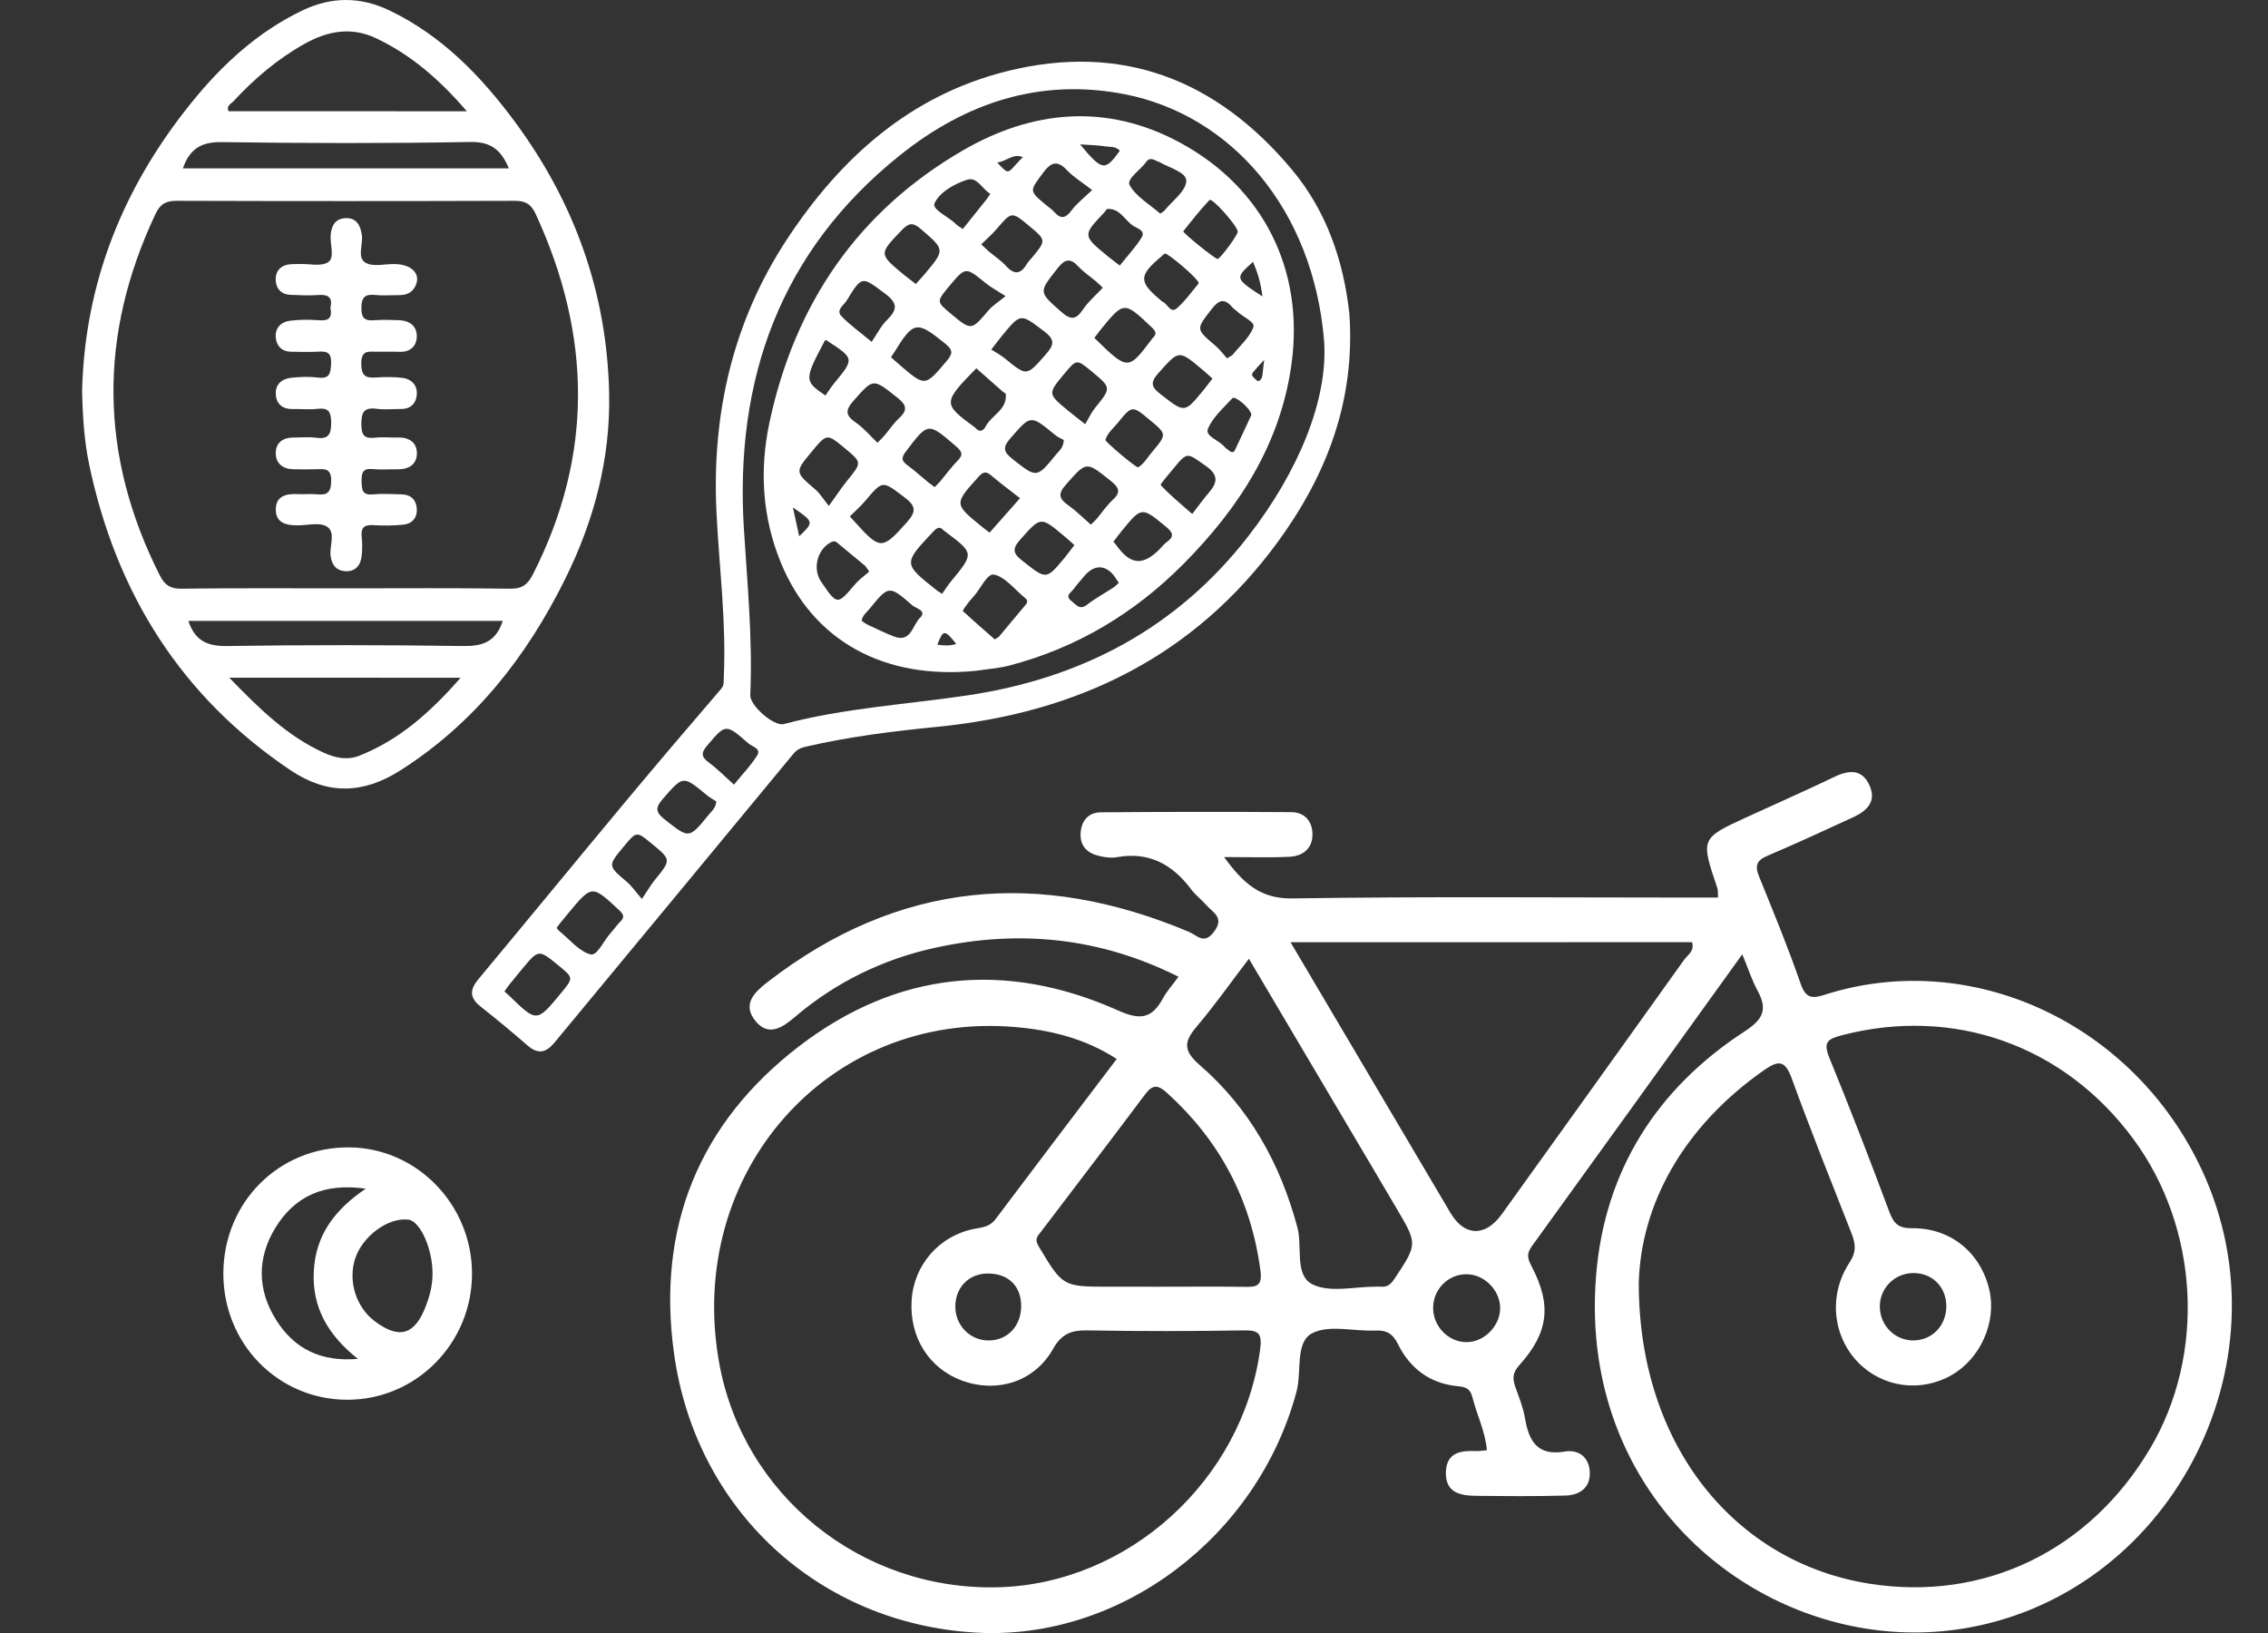 <?xml version="1.0" encoding="UTF-8"?> <!-- Generator: Adobe Illustrator 25.3.1, SVG Export Plug-In . SVG Version: 6.00 Build 0) --> <svg xmlns="http://www.w3.org/2000/svg" xmlns:xlink="http://www.w3.org/1999/xlink" version="1.0" x="0px" y="0px" viewBox="0 0 50 36" style="enable-background:new 0 0 50 36;" xml:space="preserve"><rect x="0" y="0" width="50" height="36" fill="#333333" stroke="none"/> <g id="picto_Scolaires" style="display:none;"> <g style="display:inline;"> <path style="fill:#FFFFFF;" d="M8.708,22.812c0-4.062,0-8.125,0-12.187c0-0.084-0.001-0.168,0-0.252 C8.718,9.866,8.946,9.634,9.45,9.632c0.873-0.003,1.746-0.001,2.619-0.001c3.072,0.001,6.144,0.001,9.216,0.002 c1.079,0,2.159-0.015,3.238,0.009c0.84,0.019,1.647,0.192,2.353,0.691c0.9,0.637,1.309,1.534,1.327,2.608 c0.022,1.318,0.003,2.636,0.003,3.954c0,2.727,0.002,5.455,0.002,8.182c0,2.517,0.003,5.033-0.004,7.55 c-0.002,0.812-0.227,1.548-0.773,2.177c-0.518,0.598-1.181,0.93-1.937,1.075c-0.417,0.08-0.849,0.115-1.274,0.116 C19.308,36.002,14.398,36,9.487,35.999c-0.559,0-0.774-0.202-0.774-0.75c-0.003-3.458-0.003-6.917-0.004-10.375 C8.708,24.187,8.708,23.499,8.708,22.812z M9.985,16.441c0,6.115,0,12.194,0,18.281c0.099,0.005,0.173,0.012,0.248,0.012 c2.501,0,5.002-0.001,7.503-0.001c2.141,0,4.281,0.003,6.422-0.002c0.318-0.001,0.639-0.014,0.953-0.062 c1.191-0.181,1.834-0.937,1.834-2.135c0-3.483-0.001-6.966-0.001-10.448c0-2.023,0.001-4.046,0.001-6.069 c0-0.088-0.007-0.176-0.013-0.297c-0.945,0.652-1.986,0.728-3.056,0.726c-4.541-0.01-9.082-0.004-13.622-0.004 C10.17,16.441,10.088,16.441,9.985,16.441z M24.941,11.63c0.109,0,0.22,0.001,0.326,0.021c0.313,0.06,0.504,0.311,0.493,0.634 c-0.011,0.324-0.215,0.551-0.539,0.59c-0.108,0.013-0.218,0.013-0.327,0.013c-2.542,0-5.084-0.001-7.625-0.001 c-1.612,0-3.223,0.001-4.835,0.002c-0.106,0-0.212,0-0.328,0c0,0.777,0,1.52,0,2.289c0.105,0,0.195,0,0.285,0 c1.577-0.001,3.155-0.002,4.732-0.002c2.359,0,4.717,0.003,7.076,0c0.276,0,0.555-0.013,0.828-0.051 c0.91-0.126,1.636-0.581,1.854-1.513c0.178-0.758,0.03-1.835-0.884-2.342c-0.465-0.257-0.974-0.367-1.498-0.367 c-4.767-0.006-9.535-0.005-14.302-0.006c-0.065,0-0.13,0.006-0.201,0.009c0,1.43,0,2.842,0,4.26c0.284,0,0.548,0,0.84,0 c0-0.963,0.002-1.894-0.001-2.825c-0.001-0.229,0.034-0.461,0.244-0.571c0.169-0.089,0.38-0.133,0.573-0.133"></path> <path style="fill:#FFFFFF;" d="M17.447,6.227c0,0.441,0.002,0.859-0.001,1.277c-0.003,0.419-0.25,0.698-0.621,0.709 c-0.384,0.011-0.637-0.266-0.641-0.711c-0.004-0.621-0.007-1.242-0.003-1.864c0.003-0.434,0.244-0.685,0.665-0.685 c2.997-0.001,5.994,0.002,8.991,0.002c2.047,0,4.093-0.005,6.14,0.001c0.775,0.002,1.521,0.164,2.188,0.572 c0.96,0.587,1.466,1.469,1.496,2.583c0.034,1.258,0.002,2.518,0.001,3.777c0,1.04,0.005,2.081,0.006,3.121 c0.001,0.747,0.001,1.494,0.001,2.241c0.001,3.593,0.002,7.186,0.003,10.779c0.001,1.596-1.075,2.906-2.725,3.152 c-0.956,0.143-1.939,0.103-2.909,0.143c-0.1,0.004-0.202,0.004-0.301-0.008c-0.365-0.045-0.597-0.317-0.577-0.669 c0.02-0.34,0.27-0.584,0.629-0.589c0.789-0.011,1.579,0.006,2.367-0.023c0.54-0.02,1.059-0.15,1.509-0.483 c0.521-0.387,0.745-0.927,0.746-1.548c0.008-3.736,0.003-7.472,0.003-11.208c0-1.763,0-3.525,0-5.288c0-0.142,0-0.283,0-0.412 c-0.39,0.159-0.762,0.357-1.158,0.458c-0.442,0.114-0.905,0.175-1.362,0.196c-0.687,0.032-1.376,0.01-2.065,0.008 c-0.401-0.001-0.668-0.253-0.668-0.623c-0.001-0.371,0.265-0.635,0.661-0.638c0.688-0.005,1.378,0.025,2.065-0.011 c0.429-0.023,0.871-0.09,1.276-0.228c1.043-0.354,1.371-1.338,1.224-2.292c-0.162-1.052-0.893-1.542-1.883-1.694 c-0.289-0.044-0.585-0.055-0.878-0.055c-2.124-0.005-4.247-0.004-6.371-0.004c-2.55,0-5.1,0.001-7.649,0.002 C17.566,6.215,17.525,6.221,17.447,6.227z"></path> <path style="fill:#FFFFFF;" d="M42.125,6.089c-0.989,0.665-2.057,0.756-3.153,0.728c-0.461-0.011-0.923,0-1.385-0.002 c-0.432-0.001-0.714-0.256-0.712-0.638c0.002-0.376,0.272-0.618,0.696-0.625c0.856-0.014,1.714,0.009,2.566-0.054 c0.747-0.055,1.421-0.344,1.765-1.07c0.545-1.147,0.236-2.819-1.61-3.095c-0.314-0.047-0.635-0.061-0.953-0.062 c-4.616-0.004-9.233-0.003-13.849-0.003c-0.099,0-0.199,0-0.331,0c0,0.464,0.009,0.907-0.003,1.349 c-0.012,0.433-0.313,0.683-0.73,0.628c-0.291-0.039-0.52-0.285-0.525-0.615c-0.011-0.671-0.013-1.343,0.002-2.014 c0.008-0.358,0.272-0.597,0.634-0.614c0.134-0.007,0.269,0.001,0.403,0.001c4.834,0,9.669,0,14.503,0 c0.856,0,1.686,0.116,2.433,0.574c0.989,0.606,1.502,1.507,1.504,2.651c0.014,6.292,0.008,12.584,0.007,18.876 c0,0.485,0.033,0.978-0.037,1.455c-0.213,1.441-1.273,2.456-2.731,2.704c-1.052,0.179-2.11,0.092-3.165,0.098 c-0.345,0.002-0.59-0.312-0.578-0.664c0.011-0.33,0.273-0.584,0.63-0.588c0.722-0.007,1.444,0.004,2.166-0.009 c0.559-0.01,1.101-0.11,1.584-0.414c0.581-0.366,0.855-0.908,0.866-1.581c0.012-0.771,0.002-1.543,0.002-2.314 c0-4.415,0-8.831,0-13.246C42.125,7.078,42.125,6.61,42.125,6.089z"></path> <path style="fill:#FFFFFF;" d="M25.781,6.943c2.241,0,4.481,0.002,6.722-0.003c0.306-0.001,0.547,0.095,0.681,0.375 c0.115,0.241,0.074,0.477-0.099,0.68c-0.161,0.19-0.384,0.219-0.617,0.219c-2.635-0.001-5.269-0.002-7.904-0.002 c-1.829,0-3.657,0.007-5.486-0.007c-0.201-0.002-0.434-0.079-0.593-0.199c-0.204-0.156-0.252-0.414-0.138-0.664 c0.108-0.238,0.29-0.39,0.564-0.395c0.319-0.006,0.638-0.003,0.957-0.004"></path> <path style="fill:#FFFFFF;" d="M40.232,1.99c0.284,0,0.508,0.082,0.65,0.339c0.216,0.39-0.034,0.88-0.478,0.92 c-0.183,0.017-0.369,0.008-0.554,0.008c-2.123,0-4.247,0-6.37,0c-2.24,0-4.48,0-6.72-0.001c-0.42,0-0.661-0.174-0.725-0.511 c-0.072-0.382,0.194-0.745,0.582-0.75"></path> </g> </g> <g id="picto_Thématiques" style="display:none;"> <g style="display:inline;"> <path style="fill:#FFFFFF;" d="M16.756,28.587c0,0.036,0,0.072,0,0.108c0,0.033-0.015,0.052-0.049,0.052c-0.067,0-0.134,0-0.201,0 c-0.029,0-0.046-0.015-0.046-0.044c-0.001-0.08-0.008-0.161,0.005-0.241c0.014-0.083,0.072-0.129,0.155-0.124 c0.077,0.004,0.13,0.059,0.135,0.141C16.758,28.515,16.756,28.551,16.756,28.587C16.756,28.587,16.756,28.587,16.756,28.587z M16.704,28.568c-0.001,0-0.001,0-0.002,0c0-0.026,0-0.051,0-0.077c0-0.008-0.002-0.017-0.005-0.025 c-0.013-0.047-0.049-0.075-0.093-0.072c-0.045,0.003-0.079,0.035-0.082,0.084c-0.004,0.055-0.002,0.109-0.001,0.164 c0,0.026,0.015,0.04,0.041,0.045c0.115,0.023,0.143,0.001,0.143-0.113C16.704,28.571,16.704,28.569,16.704,28.568z"></path> <path style="fill:#FFFFFF;" d="M7.792,35.988c0-1.593,0-3.103,0-4.644c0.106-0.008,0.187-0.018,0.268-0.019 c0.862-0.013,0.852-0.014,0.949-0.846c0.015-0.131,0.168-0.356,0.245-0.351c0.542,0.036,0.502-0.311,0.501-0.664 c-0.003-3.661-0.002-7.322-0.002-10.983c0-1.107-0.023-2.214,0.01-3.32c0.015-0.503-0.122-0.745-0.656-0.672 c-0.165,0.023-0.335,0.003-0.591,0.003c0-0.469,0-0.887,0-1.304c0-0.698-0.016-1.397,0.011-2.094 c0.007-0.175,0.15-0.344,0.231-0.516c0.056,0.02,0.112,0.039,0.168,0.059c0.023,0.11,0.065,0.22,0.067,0.331 c0.004,0.33,0.167,0.435,0.487,0.427c0.682-0.018,1.365-0.005,2.081-0.005c0,0.186,0,0.343,0,0.542 c-0.693,0-1.359,0.028-2.021-0.01c-0.44-0.025-0.566,0.174-0.602,0.556c-0.142,1.497-0.103,1.544,1.406,1.544 c10.242,0,20.485,0,30.727-0.006c0.287,0,0.699,0.153,0.705-0.398c0.003-0.291-0.08-0.448-0.403-0.442 c-0.564,0.011-1.129,0.006-1.693-0.001c-0.346-0.004-0.346-0.012-0.349-0.412c0.554,0,1.109-0.005,1.663,0.001 c0.646,0.007,0.779-0.116,0.781-0.75c0.001-0.421,0-0.842,0-1.358c-1.088,0-2.103,0-3.155,0c0-0.18,0-0.318,0-0.499 c0.893,0,1.763-0.01,2.633,0.005c0.352,0.006,0.56-0.074,0.526-0.479c-0.012-0.147,0.067-0.3,0.069-0.451 c0.005-0.302,0.136-0.439,0.443-0.407c0.084,0.009,0.172,0.009,0.256-0.004c0.245-0.039,0.607,0.119,0.642-0.306 c0.033-0.395,0.118-0.817-0.407-1.023c-1.107-0.434-2.204-0.892-3.303-1.345c-2.574-1.062-5.146-2.13-7.72-3.192 c-2.025-0.836-4.05-1.674-6.082-2.494c-0.15-0.06-0.375-0.024-0.535,0.041c-2.909,1.188-5.813,2.387-8.718,3.584 c-2.748,1.132-5.499,2.258-8.241,3.406C7.981,7.574,7.85,7.823,7.677,7.986C7.57,8.088,7.447,8.172,7.295,8.293 c-0.111-0.976-0.1-0.948,0.686-1.26c1.579-0.626,3.146-1.284,4.717-1.932c1.632-0.673,3.264-1.347,4.895-2.024 c2.133-0.886,4.265-1.775,6.399-2.661c0.314-0.13,0.622-0.311,0.949-0.362c0.367-0.057,0.796-0.097,1.125,0.035 c2.696,1.081,5.374,2.207,8.06,3.313c3.016,1.242,6.033,2.478,9.052,3.711c0.371,0.152,0.562,0.369,0.52,0.801 c-0.042,0.434-0.009,0.875-0.009,1.386c-0.355,0-0.641,0.013-0.925-0.003c-0.33-0.018-0.436,0.114-0.451,0.445 c-0.066,1.404,0.044,2.806,0.019,4.209c-0.008,0.424-0.131,0.604-0.555,0.542c-0.509-0.075-0.645,0.172-0.644,0.645 c0.011,4.785,0.009,9.57,0.003,14.355c0,0.391,0.048,0.668,0.55,0.631c0.1-0.007,0.257,0.196,0.314,0.332 c0.054,0.131,0.024,0.303,0.011,0.455c-0.027,0.303,0.091,0.465,0.407,0.411c0.551-0.096,0.655,0.167,0.641,0.658 c-0.032,1.123-0.038,2.248,0.001,3.371c0.018,0.527-0.154,0.651-0.666,0.65c-9.062-0.015-18.125-0.011-27.187-0.011 c-2.274,0-4.548-0.001-6.822-0.001C8.199,35.988,8.014,35.988,7.792,35.988z M41.111,34.665c-0.04-0.055-0.08-0.111-0.121-0.166 c0.114-0.083,0.217-0.211,0.343-0.238c0.197-0.042,0.408-0.022,0.613-0.014c0.365,0.014,0.629-0.04,0.631-0.512 c0.003-0.472-0.256-0.516-0.624-0.513c-1.282,0.009-2.564,0.004-3.846,0.003c-0.137,0-0.28,0.02-0.408-0.016 c-0.089-0.025-0.156-0.129-0.233-0.198c0.082-0.084,0.149-0.206,0.248-0.241c0.122-0.043,0.27-0.015,0.407-0.015 c1.316,0,2.633-0.009,3.949,0.007c0.431,0.005,0.532-0.204,0.494-0.573c-0.045-0.437-0.383-0.313-0.628-0.313 C30.893,31.87,19.85,31.871,8.807,31.871c-0.103,0-0.228-0.034-0.302,0.012c-0.123,0.077-0.276,0.193-0.303,0.317 c-0.081,0.369,0.064,0.594,0.488,0.556c0.335-0.03,0.478,0.092,0.333,0.446c-0.167,0.01-0.345-0.027-0.465,0.04 c-0.149,0.083-0.323,0.235-0.357,0.387c-0.091,0.409,0.076,0.633,0.546,0.622c0.936-0.022,1.872-0.006,2.793-0.006 c0.144,0.393-0.06,0.421-0.316,0.42c-0.855-0.003-1.71-0.009-2.564,0.01c-0.148,0.003-0.372,0.086-0.421,0.195 c-0.067,0.148-0.069,0.437,0.027,0.519c0.145,0.124,0.399,0.166,0.607,0.168c1.709,0.013,3.417,0.008,5.126,0.008 c6.684,0,13.368,0,20.052,0c1.572,0,3.144-0.002,4.715-0.003c1.111-0.001,2.222-0.001,3.333-0.004 c0.301-0.001,0.477-0.117,0.472-0.457c-0.004-0.348-0.193-0.437-0.491-0.434C41.758,34.668,41.435,34.665,41.111,34.665z M31.553,30.08c0.601-0.066,0.703,0.24,0.637,0.678c-0.069,0.455,0.134,0.588,0.58,0.575c0.974-0.029,1.949-0.008,2.924-0.009 c0.722,0,0.709-0.002,0.747-0.717c0.009-0.168,0.138-0.472,0.21-0.472c0.463,0.002,0.473-0.279,0.473-0.61 c-0.002-4.803-0.004-9.606,0.006-14.408c0.001-0.449-0.133-0.639-0.617-0.631c-1.436,0.024-2.873,0.028-4.309-0.004 c-0.516-0.011-0.665,0.138-0.663,0.66c0.02,4.769,0.012,9.537,0.012,14.306C31.553,29.647,31.553,29.846,31.553,30.08z M22.652,22.349c0,2.382-0.004,4.764,0.008,7.146c0.001,0.196,0.115,0.563,0.173,0.562c0.608-0.008,0.528,0.408,0.509,0.77 c-0.019,0.369,0.112,0.518,0.499,0.503c0.648-0.025,1.298-0.006,1.947-0.007c0.831,0,0.836,0,0.882-0.829 c0.013-0.229,0.041-0.42,0.333-0.387c0.463,0.052,0.479-0.241,0.478-0.577c-0.004-4.815-0.009-9.63,0.006-14.446 c0.001-0.489-0.187-0.608-0.638-0.599c-1.178,0.023-2.358,0.03-3.536-0.003c-0.521-0.015-0.677,0.157-0.672,0.67 C22.665,17.55,22.652,19.95,22.652,22.349z M13.818,22.295c0,2.418-0.004,4.835,0.008,7.253c0.001,0.18,0.11,0.514,0.169,0.514 c0.56,0,0.452,0.388,0.46,0.713c0.008,0.276-0.027,0.56,0.401,0.553c0.855-0.014,1.71-0.01,2.564-0.002 c0.272,0.003,0.363-0.122,0.351-0.373c-0.008-0.17-0.042-0.356,0.014-0.506c0.051-0.135,0.216-0.33,0.32-0.323 c0.462,0.029,0.488-0.232,0.487-0.577c-0.005-4.835-0.007-9.671,0.004-14.506c0.001-0.429-0.154-0.561-0.57-0.554 c-1.162,0.019-2.325,0.005-3.488,0.007c-0.719,0.001-0.721,0.003-0.722,0.702C13.817,17.561,13.818,19.928,13.818,22.295z M38.275,15.97c0.039,0.049,0.078,0.098,0.117,0.147c-0.127,0.084-0.25,0.234-0.381,0.24c-0.367,0.018-0.462,0.207-0.462,0.529 c0.003,3.062,0.003,6.124-0.002,9.186c0,0.328,0.105,0.526,0.468,0.513c0.312-0.011,0.388,0.132,0.278,0.401 c-0.742,0.084-0.743,0.084-0.743,0.845c0,0.595,0.009,1.191-0.002,1.786c-0.006,0.333,0.101,0.501,0.471,0.492 c0.751-0.019,1.503-0.014,2.255-0.002c0.304,0.005,0.439-0.115,0.438-0.417c-0.003-2.229-0.002-4.457,0-6.686 c0-0.342-0.177-0.494-0.51-0.493c-0.286,0.001-0.573,0-0.859,0c-0.027-0.05-0.055-0.101-0.082-0.151 c0.108-0.087,0.206-0.226,0.327-0.25c0.214-0.043,0.442-0.023,0.664-0.016c0.327,0.01,0.462-0.15,0.462-0.466 c-0.002-2.229-0.002-4.457,0.001-6.686c0-0.286-0.104-0.452-0.416-0.451c-0.786,0.004-1.572-0.008-2.357,0.012 c-0.123,0.003-0.306,0.109-0.353,0.215C37.305,15.355,37.612,15.892,38.275,15.97z M20.419,15.938 c0.034,0.04,0.068,0.08,0.101,0.12c-0.107,0.102-0.2,0.26-0.326,0.294c-0.192,0.051-0.407,0.027-0.612,0.016 c-0.373-0.02-0.519,0.147-0.518,0.516c0.007,2.553-0.002,5.106,0.017,7.659c0.001,0.168,0.189,0.338,0.302,0.499 c0.05,0.071,0.193,0.143,0.182,0.177c-0.032,0.093-0.128,0.163-0.189,0.249c-0.106,0.15-0.29,0.303-0.293,0.457 c-0.024,1.242-0.006,2.485-0.017,3.727c-0.003,0.365,0.165,0.466,0.503,0.458c0.7-0.016,1.402-0.025,2.102,0.003 c0.431,0.017,0.57-0.153,0.569-0.564c-0.011-2.604-0.011-5.208-0.002-7.812c0.001-0.404-0.092-0.661-0.559-0.645 c-0.392,0.014-0.392-0.204-0.294-0.488c0.374-0.053,0.844,0.095,0.844-0.504c0-1.719,0.002-3.438,0.001-5.157 c0-0.317-0.163-0.456-0.482-0.452c-0.735,0.008-1.47,0.012-2.205-0.001c-0.357-0.006-0.499,0.149-0.476,0.492 c0.01,0.152,0.011,0.307,0,0.459c-0.026,0.355,0.157,0.496,0.488,0.496C19.843,15.938,20.131,15.938,20.419,15.938z M30.291,25.49 c0.111-0.212,0.165-0.407,0.221-0.408c0.605-0.009,0.49-0.437,0.493-0.798c0.003-0.374,0.001-0.748,0.001-1.123 c0-2.705-0.005-5.41,0.006-8.114c0.001-0.366-0.062-0.576-0.497-0.561c-0.717,0.026-1.435,0.012-2.152,0.004 c-0.313-0.004-0.414,0.146-0.416,0.439c-0.006,1.392-0.028,2.785-0.034,4.177c-0.004,1.011,0.003,1.003,1.023,1.056 c0.15,0.008,0.293,0.139,0.439,0.213c-0.138,0.083-0.269,0.187-0.418,0.24c-0.106,0.038-0.236,0.007-0.356,0.008 c-0.647,0.003-0.689,0.048-0.689,0.696c0,1.666-0.002,3.333,0,4.999c0.001,1.088,0.01,2.176,0.009,3.264 c0,0.369,0.121,0.552,0.54,0.532c0.682-0.033,1.367-0.026,2.049-0.002c0.375,0.013,0.509-0.101,0.502-0.489 c-0.021-1.173-0.02-2.348,0.002-3.521C31.021,25.676,30.957,25.385,30.291,25.49z M11.56,27.01c-0.234,0-0.44,0.017-0.641-0.003 c-0.52-0.053-0.699,0.191-0.683,0.683c0.022,0.646,0.01,1.293,0.007,1.939c-0.001,0.324,0.103,0.495,0.478,0.482 c0.734-0.025,1.469-0.017,2.204-0.004c0.322,0.006,0.413-0.144,0.412-0.434c-0.004-2.229-0.005-4.458,0.001-6.687 c0.001-0.356-0.17-0.487-0.504-0.48c-0.256,0.005-0.514,0.012-0.767-0.018c-0.085-0.01-0.158-0.128-0.236-0.197 c0.081-0.064,0.158-0.175,0.245-0.184c0.254-0.026,0.512-0.023,0.768-0.012c0.34,0.015,0.498-0.114,0.496-0.473 c-0.008-2.229-0.007-4.458,0-6.687c0.001-0.332-0.143-0.453-0.464-0.449c-0.7,0.01-1.401,0.019-2.101-0.004 c-0.378-0.012-0.531,0.139-0.529,0.5c0.006,1.072-0.015,2.144,0.014,3.215c0.02,0.722,0.05,0.721,0.766,0.725 c0.18,0.001,0.36,0,0.549,0c-0.055,0.469-0.055,0.469-0.512,0.475c-0.809,0.011-0.816,0.011-0.818,0.827 c-0.005,1.769-0.006,3.539-0.002,5.308c0.002,1,0.008,1.009,1.012,1.043C11.549,26.589,11.673,26.67,11.56,27.01z M29.435,31.323 c0.614,0,1.229,0.019,1.841-0.014c0.142-0.008,0.362-0.177,0.393-0.308c0.067-0.282-0.143-0.361-0.407-0.359 c-1.245,0.007-2.49-0.007-3.734,0.018c-0.142,0.003-0.372,0.179-0.403,0.312c-0.067,0.289,0.161,0.357,0.417,0.354 C28.173,31.319,28.804,31.323,29.435,31.323z M39.211,31.322c0.632,0,1.265,0.016,1.896-0.014 c0.123-0.006,0.238-0.193,0.357-0.296c-0.12-0.122-0.237-0.347-0.36-0.35c-1.264-0.026-2.529-0.026-3.793-0.001 c-0.132,0.003-0.26,0.214-0.39,0.328c0.131,0.111,0.257,0.311,0.394,0.318C37.946,31.342,38.579,31.323,39.211,31.322z M20.59,30.645c-0.614,0-1.228,0.003-1.842-0.002c-0.251-0.002-0.429,0.042-0.429,0.356c0,0.294,0.168,0.325,0.396,0.324 c1.245-0.003,2.49,0.009,3.734-0.015c0.138-0.003,0.359-0.178,0.392-0.309c0.072-0.292-0.154-0.359-0.41-0.357 C21.817,30.649,21.203,30.645,20.59,30.645z M11.691,31.322c0.632,0,1.265,0.019,1.895-0.015c0.136-0.007,0.26-0.208,0.39-0.32 c-0.131-0.114-0.26-0.323-0.393-0.326c-1.246-0.026-2.493-0.013-3.74-0.018c-0.264-0.001-0.476,0.083-0.399,0.367 c0.035,0.131,0.258,0.291,0.403,0.299C10.46,31.343,11.076,31.323,11.691,31.322z"></path> <path style="fill:#FFFFFF;" d="M14.26,8.249c0-0.392-0.033-0.749,0.016-1.095c0.019-0.138,0.195-0.306,0.34-0.366 c2.927-1.226,5.859-2.439,8.791-3.653c0.518-0.214,1.025-0.472,1.563-0.615c0.335-0.089,0.758-0.099,1.073,0.027 c2.726,1.092,5.436,2.222,8.15,3.343c0.722,0.298,1.446,0.591,2.158,0.911c0.124,0.056,0.258,0.227,0.272,0.358 c0.038,0.35,0.013,0.707,0.013,1.091C29.177,8.249,21.768,8.249,14.26,8.249z M25.431,7.866c3.264,0,6.528,0,9.792,0 c0.171,0,0.352,0.03,0.51-0.017c0.162-0.049,0.3-0.176,0.448-0.269c-0.109-0.15-0.185-0.365-0.333-0.438 c-0.47-0.234-0.966-0.415-1.453-0.615c-2.888-1.189-5.776-2.38-8.667-3.562c-0.145-0.059-0.348-0.093-0.483-0.039 c-1.275,0.514-2.54,1.053-3.809,1.58c-2.053,0.851-4.108,1.698-6.163,2.547c-0.241,0.1-0.624,0.133-0.499,0.497 c0.054,0.156,0.388,0.253,0.612,0.303c0.228,0.051,0.476,0.013,0.715,0.014C19.211,7.867,22.321,7.867,25.431,7.866z"></path> <path style="fill:#FFFFFF;" d="M8.559,9.942c0.03-0.489-0.154-0.699-0.638-0.659C7.824,9.291,7.714,9.135,7.609,9.055 c0.106-0.081,0.207-0.223,0.318-0.231c0.374-0.027,0.751-0.005,1.127-0.005c10.512,0,21.024,0,31.536,0c0.203,0,0.406,0,0.634,0 c0,0.165,0,0.295,0,0.476c-0.23,0-0.447,0-0.665,0c-10.221,0-20.443,0-30.664,0.001c-0.239,0-0.478,0.009-0.717,0.015 C8.788,9.323,8.499,9.436,8.559,9.942z"></path> <path style="fill:#FFFFFF;" d="M12.804,12.719c1.046,0,2.093,0,3.169,0c-0.01,0.163-0.018,0.291-0.028,0.455 c-0.993,0-1.962,0.01-2.93-0.014c-0.115-0.003-0.226-0.192-0.339-0.294C12.718,12.818,12.761,12.768,12.804,12.719z"></path> <path style="fill:#FFFFFF;" d="M20.419,11.054c-1.106,0-2.213,0.006-3.319-0.01c-0.113-0.002-0.224-0.135-0.336-0.208 c0.118-0.065,0.234-0.186,0.353-0.188c1.006-0.015,2.013-0.017,3.018,0.002c0.132,0.003,0.261,0.147,0.392,0.226 C20.491,10.936,20.455,10.995,20.419,11.054z"></path> <path style="fill:#FFFFFF;" d="M34.322,11.414c0.631,0,1.255,0,1.91,0c0.136,0.338,0.092,0.534-0.342,0.519 c-0.407-0.014-0.816-0.014-1.223,0C34.274,11.946,34.194,11.771,34.322,11.414z"></path> <path style="fill:#FFFFFF;" d="M23.856,11.411c0.653,0,1.275,0,1.916,0c0.102,0.328,0.083,0.535-0.332,0.521 c-0.423-0.014-0.846-0.012-1.269-0.001C23.794,11.942,23.737,11.758,23.856,11.411z"></path> <path style="fill:#FFFFFF;" d="M32.658,13.158c-0.763,0-1.491,0-2.246,0c-0.011-0.145-0.021-0.274-0.032-0.411 c0.068-0.018,0.114-0.04,0.159-0.041c0.558-0.007,1.118,0.012,1.674-0.024C32.576,12.659,32.728,12.764,32.658,13.158z"></path> <path style="fill:#FFFFFF;" d="M29.295,11.054c-0.341,0-0.684,0.016-1.023-0.009c-0.104-0.008-0.201-0.126-0.301-0.194 c0.096-0.07,0.19-0.198,0.287-0.2c0.699-0.017,1.399-0.017,2.098,0.002c0.092,0.002,0.181,0.139,0.271,0.213 c-0.086,0.061-0.169,0.171-0.258,0.176c-0.357,0.02-0.716,0.008-1.075,0.008C29.295,11.051,29.295,11.053,29.295,11.054z"></path> <path style="fill:#FFFFFF;" d="M22.944,12.745c0,0.143,0,0.271,0,0.43c-0.658,0-1.29,0.015-1.919-0.013 c-0.127-0.006-0.247-0.175-0.37-0.27c0.026-0.049,0.053-0.098,0.079-0.147C21.455,12.745,22.177,12.745,22.944,12.745z"></path> <path style="fill:#FFFFFF;" d="M15.119,32.754c0.375,0,0.751-0.018,1.123,0.011c0.111,0.009,0.211,0.149,0.316,0.228 c-0.107,0.077-0.212,0.218-0.32,0.22c-0.749,0.019-1.499,0.019-2.248-0.001c-0.107-0.003-0.211-0.145-0.316-0.222 c0.107-0.078,0.209-0.214,0.321-0.222c0.373-0.028,0.749-0.011,1.123-0.011C15.119,32.756,15.119,32.755,15.119,32.754z"></path> <path style="fill:#FFFFFF;" d="M23.253,33.22c-0.341,0-0.683,0.016-1.021-0.01c-0.096-0.007-0.183-0.136-0.274-0.209 c0.085-0.08,0.168-0.226,0.255-0.229c0.698-0.02,1.397-0.021,2.095-0.002c0.086,0.002,0.168,0.155,0.251,0.237 c-0.095,0.071-0.185,0.197-0.284,0.204c-0.339,0.026-0.681,0.01-1.021,0.01C23.253,33.221,23.253,33.221,23.253,33.22z"></path> <path style="fill:#FFFFFF;" d="M27.943,34.66c-0.952,0-1.904,0.006-2.856-0.008c-0.104-0.002-0.205-0.119-0.308-0.183 c0.109-0.073,0.216-0.209,0.326-0.211c0.853-0.017,1.706-0.018,2.558,0.004c0.123,0.003,0.241,0.16,0.362,0.246 C27.997,34.558,27.97,34.609,27.943,34.66z"></path> <path style="fill:#FFFFFF;" d="M20.435,34.658c-0.882,0-1.763,0.008-2.645-0.01c-0.109-0.002-0.216-0.139-0.324-0.213 c0.101-0.062,0.201-0.176,0.304-0.178c0.799-0.015,1.6-0.02,2.399,0.003c0.119,0.003,0.234,0.168,0.35,0.257 C20.492,34.564,20.464,34.611,20.435,34.658z"></path> <path style="fill:#FFFFFF;" d="M31.776,33.223c-0.665,0-1.33,0.008-1.995-0.009c-0.099-0.003-0.195-0.128-0.293-0.197 c0.098-0.087,0.193-0.245,0.294-0.249c0.597-0.024,1.197-0.028,1.793,0.002c0.116,0.006,0.223,0.191,0.334,0.294 C31.865,33.117,31.82,33.17,31.776,33.223z"></path> <path style="fill:#FFFFFF;" d="M32.166,34.246c0.73,0,1.461-0.007,2.191,0.008c0.101,0.002,0.199,0.111,0.299,0.17 c-0.105,0.079-0.207,0.222-0.315,0.226c-0.646,0.02-1.294,0.02-1.94-0.004c-0.119-0.004-0.233-0.151-0.35-0.231 C32.09,34.359,32.128,34.303,32.166,34.246z"></path> </g> </g> <g id="picto_Sportifs"> <path style="fill:#FFFFFF;" d="M38.41,21.038c-1.567,2.176-3.102,4.312-4.644,6.442c-0.119,0.165-0.086,0.273,0,0.437 c0.444,0.849,0.378,1.455-0.268,2.175c-0.156,0.174-0.156,0.299-0.091,0.484c0.08,0.226,0.173,0.452,0.212,0.687 c0.087,0.516,0.281,0.839,0.879,0.737c0.305-0.052,0.543,0.126,0.551,0.468c0.007,0.347-0.243,0.494-0.539,0.502 c-0.654,0.019-1.309,0.012-1.963,0.006c-0.347-0.004-0.689-0.063-0.671-0.53c0.017-0.433,0.335-0.47,0.668-0.457 c0.071,0.003,0.142-0.011,0.236-0.018c-0.037-0.423-0.225-0.786-0.321-1.174c-0.045-0.183-0.153-0.223-0.313-0.237 c-0.611-0.055-1.057-0.383-1.328-0.93c-0.117-0.237-0.257-0.309-0.503-0.298c-0.471,0.022-1.023-0.137-1.394,0.064 c-0.373,0.203-0.22,0.839-0.337,1.277c-0.855,3.209-3.889,5.502-7.073,5.318c-3.454-0.199-6.169-2.689-6.651-6.148 c-0.391-2.803,0.566-5.097,2.756-6.778c2.162-1.659,4.561-1.895,7.04-0.786c0.484,0.216,0.739,0.175,0.981-0.269 c0.087-0.16,0.213-0.298,0.344-0.477c-1.73-0.869-3.516-1.044-5.363-0.64c-1.152,0.252-2.194,0.758-3.103,1.534 c-0.268,0.228-0.572,0.429-0.854,0.089c-0.313-0.377-0.026-0.645,0.264-0.869c2.884-2.23,5.993-2.493,9.29-1.102 c0.178,0.075,0.327,0.287,0.546-0.001c0.238-0.314-0.013-0.419-0.158-0.582c-0.11-0.124-0.245-0.226-0.344-0.357 c-0.416-0.557-0.939-0.835-1.64-0.708c-0.121,0.022-0.255,0.003-0.378-0.025c-0.256-0.057-0.432-0.208-0.419-0.497 c0.013-0.279,0.172-0.465,0.445-0.467c1.399-0.012,2.799-0.013,4.199-0.004c0.299,0.002,0.474,0.205,0.468,0.506 c-0.006,0.312-0.23,0.464-0.506,0.478c-0.447,0.022-0.896,0.006-1.443,0.006c0.43,0.587,0.802,0.923,1.508,0.912 c2.926-0.045,5.853-0.019,8.78-0.019c0.197,0,0.394,0,0.603,0c-0.007-0.102,0-0.16-0.016-0.209 c-0.371-1.095-0.372-1.095,0.654-1.566c0.644-0.296,1.293-0.582,1.932-0.888c0.327-0.157,0.614-0.169,0.774,0.203 c0.154,0.356-0.079,0.557-0.365,0.689c-0.627,0.29-1.255,0.579-1.89,0.85c-0.235,0.1-0.284,0.215-0.185,0.457 c0.32,0.785,0.642,1.572,0.92,2.373c0.114,0.329,0.273,0.315,0.528,0.233c3.236-1.032,6.808,0.627,8.315,3.866 c1.999,4.296-0.757,9.435-5.351,10.121c-4.081,0.609-8.422-2.667-8.005-7.799c0.189-2.321,1.346-4.122,3.268-5.375 c0.392-0.255,0.529-0.47,0.295-0.896C38.619,21.604,38.535,21.338,38.41,21.038z M36.128,28.286c0,3.59,2.129,6.16,5.087,6.627 c2.525,0.399,4.857-0.727,6.193-2.992c1.222-2.071,1.07-4.845-0.371-6.804c-1.527-2.076-3.963-2.936-6.426-2.296 c-0.323,0.084-0.422,0.153-0.28,0.501c0.46,1.126,0.899,2.261,1.324,3.401c0.099,0.266,0.213,0.356,0.503,0.354 c0.852-0.006,1.507,0.541,1.698,1.355c0.167,0.712-0.197,1.527-0.842,1.889c-0.682,0.383-1.517,0.264-2.055-0.292 c-0.555-0.574-0.655-1.479-0.186-2.194c0.161-0.245,0.133-0.422,0.043-0.652c-0.445-1.132-0.898-2.261-1.314-3.405 c-0.143-0.392-0.28-0.417-0.602-0.193C37.106,24.835,36.173,26.555,36.128,28.286z M24.619,23.345 c-0.707-0.457-1.472-0.639-2.245-0.704c-4.12-0.35-7.259,3.217-6.523,7.384c0.519,2.934,3.13,5.043,6.149,4.967 c2.875-0.073,5.385-2.358,5.779-5.23c0.05-0.367-0.023-0.439-0.365-0.433c-1.144,0.019-2.289,0.02-3.433,0 c-0.354-0.006-0.571,0.064-0.77,0.415c-0.407,0.72-1.231,0.97-1.989,0.697c-0.737-0.266-1.174-0.954-1.125-1.772 c0.046-0.776,0.605-1.426,1.377-1.577c0.181-0.035,0.345-0.044,0.473-0.215C22.829,25.702,23.719,24.533,24.619,23.345z M28.451,20.772c1.208,2.044,2.366,4.007,3.527,5.968c0.308,0.521,0.768,0.531,1.13,0.028c1.342-1.868,2.683-3.737,4.02-5.609 c0.077-0.108,0.234-0.19,0.175-0.388C34.385,20.772,31.47,20.772,28.451,20.772z M25.596,28.366c0.616,0,1.233-0.006,1.849,0.003 c0.257,0.004,0.388-0.015,0.342-0.362c-0.21-1.573-0.903-2.866-2.06-3.915c-0.189-0.171-0.31-0.195-0.477,0.027 c-0.759,1.014-1.53,2.019-2.295,3.028c-0.073,0.096-0.158,0.162-0.058,0.328c0.534,0.886,0.526,0.891,1.557,0.891 C24.834,28.366,25.215,28.366,25.596,28.366z M27.533,21.136c-0.416,0.545-0.755,1.028-1.134,1.474 c-0.282,0.331-0.341,0.531,0.047,0.867c1.093,0.945,1.778,2.167,2.156,3.581c0.116,0.432-0.073,1.061,0.341,1.26 c0.387,0.186,0.925,0.044,1.396,0.047c0.036,0,0.073-0.004,0.109,0c0.145,0.015,0.221-0.062,0.3-0.182 c0.502-0.759,0.506-0.756,0.038-1.547c-0.178-0.3-0.354-0.602-0.532-0.902C29.358,24.22,28.462,22.707,27.533,21.136z M33.072,28.84c0.001-0.389-0.338-0.739-0.726-0.749c-0.421-0.011-0.764,0.34-0.751,0.768c0.012,0.401,0.353,0.734,0.745,0.729 C32.725,29.583,33.071,29.229,33.072,28.84z M42.167,28.065c-0.407,0.01-0.726,0.336-0.725,0.74 c0.002,0.429,0.357,0.769,0.779,0.744c0.404-0.023,0.697-0.353,0.687-0.775C42.898,28.355,42.584,28.055,42.167,28.065z M22.512,28.764c-0.012-0.429-0.297-0.693-0.744-0.689c-0.415,0.004-0.712,0.314-0.707,0.739c0.005,0.41,0.326,0.735,0.729,0.737 C22.219,29.553,22.525,29.22,22.512,28.764z"></path> <path style="fill:#FFFFFF;" d="M7.654,30.858c-1.528-0.002-2.739-1.243-2.73-2.798c0.01-1.557,1.222-2.771,2.762-2.766 c1.492,0.005,2.713,1.25,2.72,2.773C10.412,29.607,9.177,30.86,7.654,30.858z M7.889,29.957c-0.656-0.524-1.013-1.13-0.971-1.935 c0.041-0.798,0.465-1.357,1.145-1.817c-0.899-0.129-1.553,0.149-1.989,0.857c-0.413,0.671-0.403,1.384,0.021,2.048 C6.49,29.731,7.067,30.027,7.889,29.957z M9.535,28.064c-0.001-0.537-0.273-1.143-0.528-1.176 c-0.445-0.058-1.018,0.362-1.179,0.863c-0.157,0.49,0.02,1.061,0.425,1.369c0.545,0.415,0.894,0.314,1.138-0.335 C9.479,28.555,9.539,28.315,9.535,28.064z"></path> <g> <path style="fill:#FFFFFF;" d="M29.747,6.907c0.137,1.911-0.491,3.55-1.57,5.03c-1.85,2.537-4.42,3.776-7.493,4.084 c-0.983,0.098-1.964,0.217-2.928,0.442c-0.113,0.026-0.192,0.065-0.272,0.163c-1.749,2.122-3.507,4.238-5.26,6.358 c-0.187,0.226-0.363,0.265-0.594,0.064c-0.339-0.295-0.685-0.582-1.037-0.86c-0.24-0.189-0.241-0.368-0.051-0.596 c1.092-1.311,2.174-2.631,3.266-3.942c0.689-0.827,1.389-1.647,2.09-2.464c0.072-0.084,0.054-0.165,0.058-0.249 c0.059-1.216-0.101-2.422-0.16-3.632c-0.108-2.178,0.357-4.216,1.564-6.046c1.177-1.783,2.707-3.155,4.83-3.687 c2.548-0.638,4.636,0.187,6.293,2.169C29.253,4.664,29.62,5.762,29.747,6.907z M29.192,7.527c-0.238-2.929-2.064-4.995-4.398-5.45 c-1.868-0.364-3.513,0.191-4.956,1.347c-2.637,2.112-3.644,4.935-3.438,8.238c0.076,1.221,0.195,2.438,0.14,3.663 c-0.01,0.226,0.521,0.696,0.741,0.637c1.34-0.357,2.723-0.432,4.086-0.638c2.494-0.379,4.584-1.484,6.149-3.498 C28.623,10.401,29.278,8.818,29.192,7.527z M11.122,21.858c0.04,0.037,0.075,0.065,0.107,0.096 c0.604,0.587,0.604,0.587,1.137-0.058c0.28-0.339,0.28-0.339-0.055-0.613c-0.438-0.358-0.438-0.358-0.8,0.079 c-0.1,0.12-0.2,0.241-0.297,0.363C11.18,21.767,11.152,21.814,11.122,21.858z M12.271,20.456c0.021,0.026,0.038,0.053,0.061,0.071 c0.226,0.182,0.431,0.445,0.687,0.513c0.147,0.039,0.295-0.313,0.451-0.481c0.068-0.073,0.123-0.16,0.194-0.23 c0.095-0.094,0.107-0.151-0.008-0.258c-0.607-0.566-0.603-0.571-1.131,0.066c-0.057,0.069-0.115,0.137-0.171,0.207 C12.327,20.38,12.302,20.416,12.271,20.456z M15.793,17.667c-0.055-0.035-0.135-0.076-0.204-0.133 c-0.536-0.445-0.526-0.438-0.975,0.076c-0.172,0.197-0.164,0.297,0.044,0.459c0.536,0.419,0.528,0.43,0.968-0.11 C15.687,17.884,15.775,17.823,15.793,17.667z M14.151,19.818c0.136-0.201,0.201-0.316,0.284-0.418 c0.364-0.446,0.366-0.445-0.069-0.803c-0.334-0.275-0.334-0.275-0.616,0.066c-0.354,0.426-0.35,0.422,0.069,0.777 C13.928,19.532,14.011,19.657,14.151,19.818z M16.181,17.297c0.19-0.235,0.378-0.426,0.515-0.649 c0.088-0.145-0.112-0.187-0.19-0.255c-0.513-0.447-0.507-0.435-0.912,0.038c-0.143,0.167-0.137,0.254,0.036,0.381 C15.817,16.95,15.981,17.119,16.181,17.297z"></path> <path style="fill:#FFFFFF;" d="M21.515,14.788c-2.018,0.202-3.591-0.653-4.301-2.385c-0.41-1.001-0.475-2.046-0.247-3.106 c0.559-2.602,1.948-4.636,4.25-5.975c1.543-0.898,3.186-1.055,4.81-0.171c1.831,0.996,2.728,2.806,2.446,4.87 c-0.242,1.767-1.16,3.181-2.386,4.415c-1.079,1.086-2.354,1.851-3.842,2.238C22.008,14.735,21.759,14.751,21.515,14.788z M22.552,3.462c-0.001,0.001-0.001,0.002-0.002,0.003c-0.218-0.093-0.358,0.096-0.566,0.116c0.231,0.252,0.23,0.252,0.408,0.049 C22.442,3.572,22.498,3.518,22.552,3.462z M18.273,11.153c0.182-0.252,0.285-0.411,0.404-0.557 c0.326-0.401,0.328-0.399-0.053-0.715c-0.394-0.327-0.394-0.327-0.733,0.081c-0.37,0.447-0.367,0.443,0.085,0.83 C18.075,10.877,18.146,10.997,18.273,11.153z M18.735,11.385c0.071,0.077,0.1,0.108,0.128,0.14 c0.543,0.605,0.593,0.591,1.128-0.009c0.221-0.248,0.198-0.366-0.058-0.558c-0.483-0.363-0.468-0.378-0.863,0.09 C18.97,11.166,18.851,11.269,18.735,11.385z M21.931,14.096c0.051-0.035,0.082-0.047,0.1-0.069 c0.195-0.232,0.386-0.467,0.583-0.698c0.065-0.077,0.017-0.121-0.036-0.164c-0.217-0.178-0.415-0.443-0.66-0.498 c-0.156-0.035-0.3,0.318-0.459,0.488c-0.054,0.057-0.103,0.119-0.15,0.182c-0.033,0.044-0.09,0.127-0.082,0.134 C21.457,13.683,21.693,13.888,21.931,14.096z M22.169,6.528c-0.215-0.139-0.335-0.201-0.437-0.285 c-0.446-0.363-0.444-0.366-0.805,0.066c-0.285,0.341-0.285,0.341,0.043,0.613c0.446,0.37,0.442,0.367,0.826-0.084 C21.882,6.737,22.001,6.665,22.169,6.528z M20.77,13.091c0.063-0.089,0.122-0.186,0.194-0.272 c0.513-0.622,0.514-0.621-0.128-1.102c-0.009-0.007-0.02-0.012-0.027-0.02c-0.087-0.095-0.144-0.074-0.232,0.02 c-0.669,0.709-0.671,0.707,0.08,1.301C20.682,13.038,20.712,13.054,20.77,13.091z M20.19,6.261 c0.072-0.081,0.133-0.145,0.19-0.213c0.462-0.549,0.453-0.539-0.08-1c-0.183-0.159-0.274-0.127-0.426,0.032 c-0.498,0.521-0.505,0.515,0.052,0.976C20.01,6.124,20.097,6.188,20.19,6.261z M21.853,7.706c0.108,0.069,0.209,0.121,0.295,0.191 c0.494,0.405,0.483,0.398,0.904-0.081c0.183-0.207,0.219-0.322-0.034-0.513c-0.52-0.392-0.507-0.41-0.928,0.099 C22.022,7.487,21.956,7.574,21.853,7.706z M19.345,9.761c0.082-0.084,0.12-0.12,0.154-0.16c0.108-0.128,0.202-0.272,0.324-0.384 c0.203-0.186,0.152-0.3-0.047-0.457c-0.537-0.423-0.517-0.421-0.958,0.073c-0.191,0.214-0.178,0.327,0.051,0.484 C19.042,9.435,19.179,9.603,19.345,9.761z M23.453,9.701c-0.046-0.027-0.131-0.062-0.199-0.118 c-0.539-0.444-0.528-0.437-0.975,0.075c-0.17,0.194-0.17,0.295,0.04,0.459c0.538,0.422,0.531,0.434,0.97-0.106 C23.349,9.937,23.441,9.879,23.453,9.701z M20.606,10.739c0.045-0.047,0.085-0.084,0.12-0.125c0.129-0.154,0.247-0.318,0.387-0.46 c0.129-0.131,0.095-0.201-0.033-0.312c-0.624-0.538-0.616-0.539-1.114,0.118c-0.099,0.131-0.092,0.199,0.034,0.292 c0.161,0.119,0.31,0.254,0.465,0.382C20.508,10.667,20.552,10.698,20.606,10.739z M21.632,5.387 c0.089,0.083,0.127,0.12,0.167,0.155c0.129,0.108,0.272,0.202,0.384,0.325c0.186,0.204,0.325,0.172,0.456-0.05 c0.028-0.048,0.071-0.087,0.106-0.13c0.324-0.391,0.324-0.391-0.063-0.712c-0.381-0.316-0.379-0.314-0.71,0.073 C21.872,5.166,21.752,5.269,21.632,5.387z M24.313,6.342c-0.078-0.072-0.115-0.109-0.155-0.142 c-0.128-0.108-0.27-0.203-0.383-0.324c-0.179-0.191-0.295-0.172-0.459,0.037c-0.421,0.537-0.421,0.516,0.076,0.958 c0.211,0.187,0.325,0.186,0.482-0.047C23.99,6.652,24.155,6.512,24.313,6.342z M24.049,11.566 c0.054-0.053,0.095-0.089,0.131-0.131c0.116-0.137,0.215-0.29,0.346-0.409c0.197-0.179,0.142-0.282-0.046-0.431 c-0.543-0.431-0.523-0.428-0.982,0.09c-0.188,0.212-0.141,0.318,0.059,0.459C23.73,11.267,23.881,11.42,24.049,11.566z M23.924,9.352c0.078-0.132,0.134-0.257,0.218-0.36c0.359-0.443,0.362-0.441-0.074-0.803c-0.333-0.276-0.333-0.276-0.612,0.06 c-0.358,0.432-0.358,0.432,0.091,0.804C23.647,9.135,23.751,9.215,23.924,9.352z M24.126,7.449 c0.738,0.722,0.744,0.722,1.266,0.029c0.007-0.009,0.012-0.02,0.02-0.027c0.093-0.084,0.076-0.142-0.017-0.23 c-0.617-0.586-0.614-0.589-1.151,0.072C24.204,7.345,24.165,7.398,24.126,7.449z M21.524,8.119 c-0.741,0.758-0.741,0.782-0.046,1.293c0.009,0.007,0.019,0.012,0.026,0.02C21.6,9.542,21.677,9.5,21.733,9.395 c0.131-0.245,0.469-0.361,0.441-0.703C22.172,8.669,22.125,8.65,22.1,8.628C21.907,8.458,21.715,8.287,21.524,8.119z M23.686,12.016c-0.081-0.072-0.147-0.132-0.215-0.189c-0.538-0.452-0.524-0.439-0.978,0.067c-0.2,0.223-0.146,0.318,0.06,0.48 c0.517,0.404,0.509,0.415,0.928-0.092C23.55,12.198,23.614,12.11,23.686,12.016z M19.642,7.875 c0.07,0.062,0.128,0.114,0.187,0.165c0.569,0.489,0.563,0.484,1.04-0.081c0.134-0.159,0.148-0.238-0.028-0.381 c-0.631-0.511-0.698-0.507-1.128,0.191C19.691,7.803,19.667,7.837,19.642,7.875z M22.487,10.983 c-0.219-0.172-0.426-0.325-0.621-0.49c-0.11-0.093-0.173-0.115-0.289,0.013c-0.545,0.605-0.551,0.6,0.075,1.11 c0.059,0.048,0.121,0.093,0.164,0.126C22.037,11.491,22.251,11.249,22.487,10.983z M26.729,8.345 c-0.081-0.072-0.146-0.133-0.214-0.19c-0.535-0.45-0.522-0.438-0.974,0.067c-0.195,0.218-0.157,0.313,0.056,0.477 c0.521,0.402,0.512,0.414,0.928-0.09C26.593,8.526,26.657,8.438,26.729,8.345z M19.216,7.536c0.122-0.178,0.208-0.354,0.339-0.482 c0.232-0.227,0.24-0.371-0.043-0.581c-0.514-0.382-0.504-0.405-0.849,0.157c-0.062,0.1-0.24,0.206-0.113,0.34 C18.732,7.16,18.952,7.315,19.216,7.536z M25.089,10.303c0.13-0.074,0.205-0.216,0.304-0.332c0.335-0.397,0.333-0.399-0.046-0.714 c-0.387-0.321-0.39-0.323-0.706,0.067c-0.097,0.119-0.225,0.219-0.271,0.374C24.359,9.734,25.032,10.302,25.089,10.303z M27.05,7.9c0.088-0.055,0.112-0.063,0.125-0.079c0.161-0.2,0.374-0.381,0.457-0.61c0.042-0.116-0.238-0.225-0.362-0.349 c-0.032-0.032-0.074-0.053-0.102-0.087c-0.173-0.207-0.298-0.167-0.457,0.04c-0.345,0.446-0.354,0.435,0.089,0.81 C26.899,7.711,26.979,7.821,27.05,7.9z M25.578,4.709c0.041-0.029,0.073-0.043,0.093-0.067c0.174-0.214,0.468-0.423,0.482-0.648 c0.012-0.196-0.373-0.293-0.591-0.421c-0.019-0.011-0.043-0.014-0.062-0.024c-0.083-0.045-0.165-0.076-0.234,0.023 c-0.124,0.179-0.438,0.373-0.361,0.511C25.047,4.336,25.345,4.504,25.578,4.709z M26.428,6.245 c-0.009-0.106-0.69-0.671-0.744-0.655c-0.029,0.009-0.051,0.039-0.076,0.06c-0.511,0.43-0.511,0.561-0.006,0.98 c0.009,0.007,0.016,0.017,0.026,0.021c0.112,0.041,0.175,0.27,0.318,0.144C26.137,6.628,26.285,6.413,26.428,6.245z M26.284,11.331c0.128-0.165,0.236-0.319,0.359-0.461c0.196-0.227,0.233-0.394-0.063-0.601c-0.417-0.292-0.4-0.318-0.72,0.072 c-0.098,0.12-0.288,0.335-0.27,0.354C25.793,10.915,26.028,11.106,26.284,11.331z M24.077,4.189 c-0.235-0.181-0.411-0.287-0.547-0.43c-0.213-0.224-0.349-0.199-0.532,0.048c-0.302,0.407-0.319,0.395,0.065,0.714 c0.06,0.05,0.128,0.094,0.179,0.152c0.148,0.168,0.252,0.138,0.382-0.036C23.743,4.479,23.907,4.353,24.077,4.189z M24.545,11.944 c0.024,0.026,0.041,0.041,0.054,0.059c0.315,0.454,0.596,0.482,0.974,0.096c0.047-0.048,0.088-0.104,0.141-0.142 c0.176-0.125,0.154-0.212-0.011-0.347c-0.536-0.439-0.53-0.447-0.983,0.106C24.66,11.79,24.603,11.869,24.545,11.944z M19.163,12.601c-0.067-0.094-0.077-0.115-0.093-0.129c-0.206-0.172-0.413-0.343-0.62-0.514c-0.039-0.032-0.074-0.031-0.12-0.009 c-0.309,0.148-0.425,0.587-0.228,0.874c0.358,0.524,0.355,0.521,0.753,0.053C18.949,12.767,19.072,12.682,19.163,12.601z M24.686,5.854c0.172-0.216,0.35-0.404,0.483-0.62c0.093-0.152-0.104-0.202-0.184-0.254c-0.191-0.124-0.292-0.389-0.569-0.374 c-0.023,0.001-0.043,0.048-0.066,0.072c-0.485,0.511-0.485,0.512,0.06,0.962C24.493,5.708,24.58,5.772,24.686,5.854z M27.287,5.104c-0.024-0.148-0.569-0.751-0.622-0.695c-0.206,0.218-0.392,0.454-0.578,0.689c-0.023,0.029,0.712,0.622,0.757,0.611 C26.914,5.69,27.298,5.168,27.287,5.104z M18.995,13.686c0.043,0.028,0.086,0.063,0.135,0.086c0.191,0.089,0.38,0.184,0.577,0.259 c0.38,0.146,0.408-0.25,0.573-0.409c0.166-0.159-0.088-0.209-0.163-0.274c-0.518-0.451-0.524-0.447-0.955,0.083 C19.1,13.506,19.013,13.567,18.995,13.686z M21.832,4.272c-0.179-0.101-0.287-0.382-0.512-0.309 c-0.283,0.092-0.597,0.267-0.716,0.516c-0.067,0.141,0.308,0.297,0.471,0.461c0.038,0.038,0.088,0.065,0.15,0.109 c0.179-0.223,0.354-0.441,0.529-0.66C21.781,4.354,21.803,4.315,21.832,4.272z M27.588,9.148C27.574,9,27.224,8.719,27.172,8.776 c-0.197,0.214-0.433,0.42-0.542,0.676c-0.069,0.164,0.234,0.248,0.352,0.385c0.036,0.042,0.085,0.073,0.129,0.108 c0.042,0.033,0.088,0.032,0.111-0.016C27.352,9.658,27.478,9.384,27.588,9.148z M18.198,8.719 c0.063-0.089,0.122-0.185,0.193-0.271c0.448-0.543,0.449-0.543-0.17-0.945C18.213,7.497,18.2,7.5,18.19,7.498 C17.726,8.374,17.725,8.4,18.198,8.719z M24.665,12.847c-0.022-0.031-0.034-0.047-0.045-0.065 c-0.199-0.335-0.481-0.366-0.718-0.08c-0.078,0.094-0.161,0.185-0.233,0.284c-0.056,0.078-0.204,0.149-0.045,0.266 c0.1,0.074,0.173,0.207,0.338,0.081c0.184-0.142,0.39-0.254,0.585-0.381C24.591,12.923,24.627,12.882,24.665,12.847z M24.688,3.323c-0.094-0.103-0.206-0.079-0.3-0.094c-0.184-0.029-0.373-0.032-0.577-0.046C24.3,3.769,24.359,3.779,24.688,3.323z M27.831,6.535c-0.033-0.287-0.105-0.524-0.206-0.763C27.22,6.135,27.22,6.135,27.831,6.535z M17.48,11.186 c0.054,0.247,0.094,0.432,0.139,0.636C17.946,11.509,17.946,11.509,17.48,11.186z M27.869,7.934 c-0.088,0.097-0.149,0.157-0.202,0.224C27.63,8.205,27.56,8.254,27.64,8.323c0.033,0.029,0.077,0.085,0.101,0.078 c0.072-0.02,0.086-0.093,0.094-0.162C27.845,8.152,27.855,8.066,27.869,7.934z M21.081,14.196 c-0.258-0.322-0.284-0.321-0.417,0.016C20.805,14.233,20.942,14.241,21.081,14.196z"></path> </g> <g> <path style="fill:#FFFFFF;" d="M1.81,8.608C1.872,6.208,2.725,4.12,4.206,2.281c0.684-0.85,1.47-1.575,2.457-2.049 c0.644-0.309,1.283-0.31,1.929,0.001c1.149,0.553,2.013,1.442,2.763,2.457c1.306,1.767,2.027,3.76,2.074,5.979 c0.031,1.442-0.332,2.807-0.967,4.09c-0.855,1.728-2.008,3.191-3.641,4.228c-0.819,0.52-1.605,0.537-2.412-0.004 c-2.399-1.611-3.839-3.881-4.44-6.727C1.855,9.715,1.821,9.163,1.81,8.608z M7.622,12.97c1.209,0,2.418-0.01,3.626,0.008 c0.261,0.004,0.385-0.091,0.499-0.313c1.344-2.638,1.29-5.282,0.065-7.942c-0.103-0.224-0.227-0.297-0.464-0.296 c-2.482,0.008-4.963,0.008-7.445,0c-0.234-0.001-0.366,0.06-0.473,0.286c-1.265,2.676-1.242,5.33,0.094,7.974 c0.108,0.213,0.232,0.293,0.473,0.291C5.204,12.962,6.413,12.97,7.622,12.97z M10.292,2.453C9.687,1.75,9.058,1.206,8.291,0.843 C7.745,0.584,7.219,0.682,6.709,0.969C6.117,1.302,5.606,1.736,5.145,2.234c-0.053,0.058-0.164,0.1-0.105,0.218 C6.764,2.453,8.487,2.453,10.292,2.453z M5.055,14.94c0.662,0.685,1.28,1.289,2.083,1.654c0.257,0.117,0.519,0.17,0.783,0.066 c0.889-0.35,1.579-0.971,2.234-1.719C8.445,14.94,6.791,14.94,5.055,14.94z M4.032,3.712c2.409,0,4.789,0,7.185,0 c-0.167-0.402-0.389-0.59-0.846-0.582C8.546,3.163,6.721,3.159,4.896,3.133C4.459,3.126,4.189,3.26,4.032,3.712z M11.084,13.688 c-2.321,0-4.623,0-6.931,0c0.143,0.434,0.414,0.56,0.846,0.554c1.735-0.026,3.471-0.025,5.205,0 C10.628,14.248,10.929,14.16,11.084,13.688z"></path> <path style="fill:#FFFFFF;" d="M7.284,6.785C7.339,6.558,7.238,6.487,7.02,6.504C6.815,6.519,6.608,6.508,6.403,6.5 C6.204,6.492,6.085,6.364,6.078,6.178C6.07,5.968,6.197,5.839,6.412,5.824C6.476,5.82,6.54,5.822,6.604,5.82 c0.217-0.007,0.485,0.062,0.635-0.043c0.146-0.102,0.033-0.393,0.051-0.6C7.308,4.969,7.396,4.82,7.613,4.809 c0.241-0.011,0.331,0.149,0.364,0.37C8.009,5.39,7.863,5.68,8.061,5.793c0.167,0.096,0.426,0.023,0.645,0.028 c0.393,0.008,0.592,0.241,0.439,0.51C9.063,6.474,8.932,6.508,8.783,6.507C8.616,6.505,8.448,6.521,8.282,6.504 C8.058,6.481,7.966,6.538,7.967,6.797c0.001,0.251,0.106,0.276,0.299,0.262c0.179-0.013,0.36-0.007,0.54,0 c0.222,0.009,0.386,0.13,0.383,0.356C9.185,7.637,9.04,7.767,8.802,7.756C8.635,7.749,8.467,7.757,8.3,7.754 C8.12,7.751,7.964,7.717,7.964,8.017c0.001,0.288,0.115,0.319,0.339,0.304c0.192-0.013,0.387-0.013,0.577,0.01 c0.185,0.023,0.315,0.156,0.31,0.345C9.184,8.876,9.067,9.017,8.843,9.016c-0.18,0-0.362,0.019-0.539-0.004 C8.03,8.976,7.964,9.081,7.966,9.355c0.002,0.253,0.077,0.32,0.307,0.294c0.165-0.019,0.334,0,0.501-0.004 c0.245-0.007,0.421,0.112,0.417,0.357c-0.005,0.246-0.193,0.35-0.432,0.344c-0.18-0.004-0.362,0.014-0.54-0.005 c-0.22-0.023-0.252,0.081-0.247,0.273c0.005,0.179,0.011,0.305,0.242,0.285c0.217-0.019,0.437-0.008,0.655,0 c0.198,0.008,0.311,0.131,0.32,0.324c0.009,0.198-0.11,0.326-0.299,0.344c-0.217,0.021-0.437,0.024-0.654,0.01 c-0.196-0.012-0.285,0.044-0.262,0.259c0.015,0.143,0.015,0.29-0.003,0.433c-0.026,0.207-0.147,0.338-0.363,0.323 c-0.193-0.013-0.291-0.134-0.319-0.33c-0.032-0.224,0.121-0.524-0.082-0.653c-0.159-0.101-0.425-0.028-0.643-0.027 c-0.254,0.002-0.493-0.054-0.484-0.365c0.009-0.286,0.236-0.336,0.477-0.324c0.141,0.008,0.284-0.01,0.424,0.004 c0.214,0.021,0.315-0.019,0.32-0.286c0.006-0.297-0.148-0.272-0.332-0.266c-0.167,0.005-0.334,0.003-0.501,0 c-0.225-0.004-0.387-0.122-0.389-0.349C6.076,9.767,6.231,9.646,6.461,9.646c0.167,0,0.337-0.019,0.501,0.004 c0.274,0.038,0.342-0.065,0.339-0.34C7.297,9.06,7.23,8.986,6.997,9.013c-0.178,0.02-0.36,0-0.54,0.005 C6.243,9.023,6.099,8.919,6.081,8.708C6.06,8.472,6.215,8.347,6.432,8.326C6.624,8.308,6.82,8.299,7.01,8.323 c0.26,0.033,0.279-0.091,0.289-0.312c0.011-0.261-0.112-0.269-0.3-0.258C6.807,7.764,6.614,7.755,6.421,7.754 C6.221,7.753,6.1,7.637,6.08,7.449C6.058,7.232,6.194,7.096,6.392,7.071c0.215-0.027,0.437-0.027,0.654-0.01 C7.26,7.077,7.327,6.992,7.284,6.785z"></path> </g> <path style="fill:#FFFFFF;" d="M-3.861,0.003C-3.862,0.002-3.864,0.001-3.865,0C-3.865,0-3.861,0.003-3.861,0.003z"></path> </g> <g id="picto_Prepa_Sejour" style="display:none;"> <g style="display:inline;"> <path style="fill:#D95814;" d="M39.533,33.902c-0.076,0.369-0.149,0.721-0.236,1.141c0.185,0,0.44,0,0.696,0 c0.727,0.001,1.453,0.004,2.18,0.004c0.362,0,0.626,0.146,0.623,0.539c-0.003,0.385-0.256,0.547-0.622,0.542 c-0.133-0.002-0.267,0.002-0.4,0.002c-11.166,0-22.332,0-33.498,0c-0.178,0-0.358,0.011-0.533-0.01 c-0.306-0.037-0.49-0.224-0.489-0.537c0.001-0.315,0.184-0.507,0.495-0.526c0.355-0.021,0.711-0.012,1.067-0.012 c1.333-0.001,2.665,0,4.034-0.038c-0.672-0.358-1.146-0.851-1.151-1.648c-0.005-0.812,0.437-1.331,1.135-1.733 c-0.478,0-0.955,0.001-1.433,0c-1.933-0.004-3.036-1.117-3.036-3.07C8.361,22.688,8.362,16.82,8.361,10.951 c0-1.737,1.146-2.914,2.861-2.928c0.693-0.006,1.387-0.001,2.144-0.001c0-0.228,0-0.402,0-0.576c0-2.161-0.001-4.323,0.001-6.484 c0.001-0.704,0.132-0.829,0.841-0.829c1.661,0,3.322-0.001,4.982,0.001c0.666,0.001,0.815,0.149,0.815,0.814 c0.002,2.176,0.002,4.353,0.003,6.529c0,0.162,0,0.323,0,0.545c0.684,0,1.318,0.001,1.952,0c1.927-0.003,3.048,1.122,3.048,3.062 c0.001,1.801,0,3.602,0,5.403c0,0.161,0,0.322,0,0.513c0.767,0,1.486,0,2.26,0c0-0.517-0.001-1.008,0-1.499 c0.003-1.192,0.665-1.855,1.854-1.856c1.008-0.001,2.017-0.003,3.025,0.002c1.065,0.004,1.748,0.692,1.761,1.771 c0.006,0.509,0.001,1.018,0.001,1.579c0.199,0.012,0.37,0.031,0.54,0.031c1.794,0.002,3.589,0,5.383,0.001 c1.835,0.002,2.974,1.149,2.975,2.997c0.001,3.557-0.049,7.115,0.021,10.671c0.038,1.956-1.334,3.318-3.088,3.185 C39.668,33.877,39.596,33.896,39.533,33.902z M20.558,17.029c1.02,0,1.968-0.017,2.914,0.008c0.379,0.01,0.474-0.126,0.471-0.488 c-0.015-1.801-0.006-3.602-0.007-5.403c-0.001-1.393-0.634-2.038-2.008-2.039c-3.484-0.002-6.969,0.035-10.453-0.019 c-1.322-0.021-2.066,0.848-2.058,2.063c0.037,5.778,0.016,11.556,0.017,17.333c0,1.418,0.631,2.057,2.036,2.057 c2.105,0.001,4.211-0.001,6.316-0.002c0.174,0,0.348,0,0.58,0c0-0.228,0-0.403,0-0.579c0-3.362,0.001-6.723-0.001-10.085 c0-0.62,0.102-1.26,0.54-1.67c0.593-0.556,0.611-1.197,0.587-1.909c-0.026-0.764-0.006-1.531-0.006-2.296 c0.001-1.05,0.001-2.101,0.005-3.151c0.001-0.334,0.159-0.553,0.5-0.566c0.363-0.014,0.535,0.206,0.565,0.555 c0.007,0.089,0.002,0.18,0.002,0.27c0,1.546,0,3.092,0,4.637C20.558,16.164,20.558,16.581,20.558,17.029z M37.286,18.137 c-4.506,0-8.931,0-13.379,0c-0.007,0.122-0.016,0.21-0.016,0.297c-0.002,4.591-0.003,9.182-0.004,13.773 c0,0.583,0.001,0.586,0.581,0.586c4.077,0.001,8.154,0.001,12.23,0.001c0.585,0,0.586-0.001,0.586-0.582 c0.001-4.246,0.001-8.493,0.001-12.739C37.286,19.041,37.286,18.61,37.286,18.137z M22.808,18.115 c-0.569,0-1.086-0.006-1.602,0.001c-1.054,0.015-1.776,0.755-1.778,1.825c-0.001,0.809,0.012,1.618,0.012,2.427 c0.002,2.85,0.003,5.7-0.001,8.551c-0.001,0.775,0.284,1.394,1.002,1.704c0.759,0.327,1.56,0.13,2.366,0.166 C22.808,27.86,22.808,23.019,22.808,18.115z M38.381,18.131c0,4.905,0,9.754,0,14.662c0.488,0,0.943,0,1.398,0 c1.274-0.001,1.953-0.679,1.955-1.962c0.003-1.994,0.001-3.988,0.001-5.982c0-1.649,0.005-3.299-0.006-4.948 c-0.006-0.942-0.598-1.681-1.452-1.759C39.663,18.086,39.04,18.131,38.381,18.131z M14.456,7.967c1.509,0,2.974,0,4.431,0 c0-2.268,0-4.482,0-6.713c-1.492,0-2.951,0-4.431,0C14.456,3.507,14.456,5.723,14.456,7.967z M13.826,35.003 c2.721,0,5.432,0,8.055,0c-0.083-0.376-0.16-0.725-0.247-1.118c-1.629,0.102-2.756-0.615-3.236-2.22c-1.546,0-3.053,0-4.635,0 C15.405,32.561,15.405,33.842,13.826,35.003z M22.604,35.01c5.305,0,10.673,0,15.956,0c-0.085-0.382-0.165-0.743-0.244-1.099 c-5.169,0-10.337,0-15.453,0C22.77,34.303,22.688,34.651,22.604,35.01z M28.344,17.026c1.463,0,2.862,0.005,4.261-0.013 c0.077-0.001,0.213-0.185,0.218-0.289c0.024-0.448,0.021-0.899,0.007-1.348c-0.013-0.409-0.234-0.641-0.645-0.643 c-1.066-0.005-2.132-0.002-3.198,0.002c-0.39,0.002-0.621,0.215-0.637,0.602C28.328,15.874,28.344,16.412,28.344,17.026z M13.34,33.911c0.32-0.03,0.544-0.199,0.565-0.549c0.021-0.353-0.188-0.556-0.519-0.604c-0.305-0.045-0.623,0.251-0.609,0.564 C12.792,33.663,12.979,33.868,13.34,33.911z"></path> <path style="fill:#D95814;" d="M13.885,19.844c0,2.881,0,5.762,0,8.642c0,0.135,0.015,0.273-0.009,0.404 c-0.054,0.303-0.255,0.531-0.546,0.46c-0.195-0.047-0.361-0.283-0.5-0.466c-0.059-0.076-0.018-0.233-0.018-0.352 c-0.001-5.805-0.001-11.611-0.001-17.416c0-0.12-0.039-0.276,0.02-0.352c0.138-0.182,0.302-0.414,0.497-0.464 c0.295-0.077,0.495,0.15,0.549,0.453c0.026,0.146,0.009,0.299,0.009,0.449C13.885,14.082,13.885,16.963,13.885,19.844z"></path> <path style="fill:#D95814;" d="M17.214,19.846c0,2.91,0,5.821-0.001,8.731c0,0.105,0.035,0.244-0.017,0.308 c-0.145,0.179-0.324,0.451-0.495,0.455c-0.179,0.004-0.394-0.236-0.534-0.417c-0.074-0.095-0.025-0.29-0.025-0.44 c-0.001-5.777-0.001-11.553,0.001-17.33c0-0.164-0.04-0.374,0.042-0.481c0.128-0.167,0.349-0.371,0.522-0.363 c0.17,0.008,0.367,0.235,0.479,0.414c0.075,0.119,0.029,0.321,0.029,0.486C17.215,14.088,17.214,16.967,17.214,19.846z"></path> <path style="fill:#D95814;" d="M24.995,24.965c0.099-0.157,0.169-0.325,0.286-0.446c0.727-0.749,1.461-1.49,2.199-2.227 c0.326-0.325,0.594-0.328,0.926-0.002c0.489,0.481,0.963,0.976,1.442,1.466c0.283,0.289,0.271,0.586-0.005,0.867 c-0.752,0.766-1.508,1.527-2.264,2.288c-0.263,0.265-0.546,0.3-0.82,0.029c-0.52-0.513-1.033-1.032-1.538-1.56 C25.125,25.281,25.082,25.129,24.995,24.965z M27.138,25.769c0.533-0.549,1.035-1.067,1.567-1.615 c-0.244-0.24-0.502-0.494-0.697-0.686c-0.536,0.537-1.052,1.055-1.59,1.595C26.636,25.277,26.879,25.515,27.138,25.769z"></path> <path style="fill:#D95814;" d="M33.9,23.737c-0.518,0-1.036,0.008-1.554-0.002c-0.439-0.009-0.621-0.189-0.627-0.631 c-0.01-0.689-0.002-1.378-0.004-2.067c-0.002-0.412,0.239-0.621,0.603-0.628c1.093-0.021,2.188-0.017,3.281-0.002 c0.32,0.004,0.525,0.205,0.529,0.545c0.009,0.734,0.011,1.468,0.001,2.201c-0.005,0.376-0.209,0.58-0.586,0.583 C34.995,23.739,34.448,23.737,33.9,23.737z M32.793,22.653c0.547,0,1.032,0,1.517,0c0.758,0,0.915-0.193,0.735-0.946 c-0.021-0.089-0.17-0.206-0.264-0.209c-0.576-0.019-1.154-0.019-1.73,0.001c-0.088,0.003-0.237,0.138-0.246,0.223 C32.774,22.014,32.793,22.31,32.793,22.653z"></path> <path style="fill:#D95814;" d="M33.889,29.932c-0.518,0-1.036,0.011-1.554-0.003c-0.553-0.015-0.776-0.4-0.499-0.885 c0.512-0.894,1.038-1.779,1.574-2.658c0.29-0.475,0.732-0.482,1.018-0.014c0.545,0.891,1.08,1.788,1.597,2.696 c0.262,0.46,0.035,0.844-0.494,0.86C34.984,29.945,34.436,29.932,33.889,29.932z M33.923,27.638 c-0.257,0.442-0.46,0.791-0.691,1.187c0.496,0,0.899,0,1.381,0C34.378,28.42,34.175,28.072,33.923,27.638z"></path> </g> </g> <g id="picto_Offres_Speciales" style="display:none;"> <g style="display:inline;"> <path style="fill:#D95814;" d="M27.226,2.284c-0.064,0.31-0.15,0.592-0.167,0.878c-0.007,0.118,0.115,0.263,0.211,0.361 c0.413,0.422,0.506,1.013,0.229,1.56c-0.253,0.499-0.815,0.754-1.369,0.622c-0.507-0.121-0.866-0.538-0.92-1.07 c-0.054-0.533,0.184-1.125,0.668-1.266c0.508-0.148,0.557-0.499,0.624-0.901c0.017-0.101,0.027-0.203,0.04-0.304 c-0.963-0.161-2.024,0.574-2.415,1.655c-0.194,0.536-0.195,0.539-0.747,0.426c-1.306-0.267-2.61-0.539-3.916-0.805 c-0.885-0.18-1.38,0.169-1.57,1.1c-0.045,0.221-0.117,0.44-0.127,0.662c-0.007,0.156,0.034,0.338,0.115,0.467 c0.155,0.249,0.116,0.415-0.138,0.581c-0.118,0.077-0.236,0.226-0.267,0.363c-0.173,0.748-0.321,1.502-0.473,2.254 c-0.049,0.241-0.141,0.468-0.409,0.424c-0.291-0.048-0.303-0.292-0.248-0.556c0.311-1.49,0.611-2.983,0.923-4.473 c0.237-1.131,1.132-1.745,2.227-1.526c1.22,0.244,2.437,0.496,3.653,0.758c0.242,0.052,0.368,0.027,0.5-0.24 c0.631-1.279,1.676-1.85,3.072-1.842c0.079-0.384,0.162-0.769,0.237-1.156c0.049-0.251,0.154-0.443,0.432-0.378 c0.254,0.06,0.274,0.271,0.226,0.502c-0.081,0.387-0.16,0.774-0.231,1.119c0.369,0.24,0.724,0.422,1.022,0.675 c0.692,0.587,1.03,1.379,1.063,2.307c0.008,0.223,0.052,0.329,0.276,0.368c0.535,0.094,1.065,0.214,1.598,0.324 c0.161-0.931-0.546-2.038-1.484-2.37c-0.096-0.034-0.195-0.057-0.292-0.087c-0.217-0.066-0.376-0.183-0.299-0.452 c0.071-0.248,0.255-0.262,0.462-0.219c0.564,0.117,1.04,0.403,1.442,0.815c0.644,0.66,0.922,1.483,0.906,2.465 c0.205,0.042,0.401,0.083,0.596,0.123c1.106,0.228,2.213,0.455,3.319,0.683c1.203,0.248,1.774,1.153,1.517,2.404 c-0.83,4.033-1.661,8.066-2.491,12.099c-0.936,4.548-1.872,9.095-2.81,13.643c-0.202,0.98-0.882,1.59-1.785,1.611 c-0.101,0.002-0.229,0.022-0.297-0.031c-0.124-0.097-0.213-0.243-0.317-0.368c0.137-0.105,0.282-0.306,0.411-0.298 c0.561,0.037,0.97-0.173,1.225-0.692c0.074-0.151,0.104-0.327,0.139-0.495c0.813-3.942,1.623-7.884,2.434-11.826 c0.936-4.55,1.874-9.1,2.81-13.65c0.218-1.059-0.08-1.528-1.101-1.74c-0.272-0.056-0.544-0.112-0.868-0.179 c0.314,1.2-0.157,2.278-0.371,3.375c-0.605,3.092-1.26,6.175-1.896,9.261c-0.987,4.795-1.975,9.59-2.962,14.385 c-0.271,1.315-1.116,1.902-2.378,1.643c-4.625-0.95-9.249-1.902-13.872-2.855c-1.078-0.222-1.674-1.132-1.448-2.236 c1.285-6.264,2.575-12.527,3.868-18.79c0.026-0.124,0.065-0.275,0.149-0.349c0.079-0.07,0.27-0.113,0.336-0.063 c0.101,0.078,0.198,0.251,0.187,0.375c-0.027,0.314-0.113,0.624-0.177,0.935c-0.323,1.568-0.647,3.135-0.969,4.703 c-0.792,3.848-1.584,7.697-2.376,11.545c-0.038,0.184-0.072,0.33,0.122,0.475c0.176,0.132,0.166,0.389-0.046,0.496 c-0.574,0.291-0.47,0.833-0.441,1.291c0.032,0.504,0.382,0.807,0.863,0.917c0.087,0.02,0.174,0.038,0.261,0.056 c4.537,0.934,9.077,1.854,13.609,2.811c1.212,0.256,1.61-0.46,1.729-1.466c0.009-0.08-0.063-0.186-0.125-0.253 c-0.209-0.231-0.171-0.395,0.084-0.573c0.127-0.089,0.26-0.248,0.291-0.396c1.513-7.299,3.014-14.6,4.519-21.901 c0.038-0.183,0.066-0.328-0.109-0.485c-0.214-0.192-0.132-0.41,0.118-0.571c0.117-0.075,0.225-0.217,0.27-0.352 c0.083-0.249,0.118-0.515,0.169-0.775c0.161-0.815-0.179-1.359-0.969-1.526c-1.341-0.283-2.682-0.566-4.028-0.826 c-0.385-0.074-0.521-0.226-0.481-0.658C28.893,3.656,28.263,2.649,27.226,2.284z M26.977,4.598c0.068-0.3-0.128-0.622-0.42-0.691 c-0.289-0.069-0.6,0.135-0.672,0.44c-0.073,0.311,0.109,0.61,0.417,0.683C26.596,5.099,26.909,4.899,26.977,4.598z"></path> <path style="fill:#D95814;" d="M22.237,24.664c2.062,0.425,4.124,0.848,6.185,1.274c0.495,0.102,0.557,0.19,0.448,0.695 c-0.266,1.226-0.545,2.45-0.813,3.676c-0.063,0.29-0.206,0.392-0.493,0.331c-1.523-0.323-3.049-0.635-4.574-0.949 c-2.619-0.54-5.238-1.078-7.857-1.618c-0.449-0.093-0.527-0.217-0.431-0.682c0.243-1.179,0.486-2.358,0.733-3.536 c0.103-0.493,0.188-0.552,0.655-0.456C18.138,23.82,20.187,24.242,22.237,24.664z M16.057,24.128 c-0.196,0.952-0.371,1.886-0.587,2.81c-0.085,0.364-0.023,0.501,0.347,0.575c2.687,0.536,5.369,1.096,8.053,1.649 c1.106,0.228,2.212,0.455,3.319,0.683c0.163,0.034,0.324,0.097,0.378-0.17c0.202-1.009,0.413-2.015,0.625-3.049 C24.136,25.791,20.117,24.964,16.057,24.128z"></path> <path style="fill:#D95814;" d="M18.025,19.234c0.725,0.393,1.386,0.742,2.037,1.112c0.096,0.055,0.158,0.199,0.204,0.316 c0.17,0.438,0.34,0.877,0.482,1.325c0.076,0.24,0.192,0.293,0.423,0.24c0.41-0.093,0.826-0.192,1.242-0.218 c0.258-0.016,0.546,0.047,0.777,0.164c0.383,0.195,0.737,0.454,1.091,0.704c0.171,0.121,0.287,0.102,0.426-0.051 c0.309-0.338,0.614-0.683,0.953-0.986c0.17-0.152,0.405-0.28,0.622-0.309c0.592-0.079,1.191-0.095,1.786-0.145 c0.245-0.02,0.451,0.023,0.459,0.322c0.007,0.268-0.18,0.353-0.409,0.368c-0.482,0.033-0.964,0.093-1.445,0.098 c-0.335,0.003-0.575,0.133-0.793,0.387c-0.255,0.298-0.538,0.571-0.808,0.856c-0.473,0.497-0.48,0.498-1.021,0.141 c-0.351-0.232-0.716-0.445-1.05-0.7c-0.227-0.173-0.446-0.193-0.71-0.138c-0.474,0.099-0.955,0.16-1.429,0.259 c-0.301,0.063-0.481-0.019-0.584-0.33c-0.14-0.422-0.341-0.823-0.458-1.251c-0.114-0.42-0.356-0.662-0.724-0.83 c-0.415-0.189-0.827-0.393-1.216-0.633c-0.114-0.071-0.206-0.297-0.187-0.437C17.707,19.396,17.915,19.316,18.025,19.234z"></path> <path style="fill:#D95814;" d="M29.749,14.334c-0.721-0.382-1.379-0.714-2.017-1.082c-0.122-0.07-0.184-0.274-0.245-0.428 c-0.158-0.4-0.309-0.805-0.445-1.214c-0.074-0.221-0.165-0.313-0.415-0.251c-0.395,0.098-0.806,0.123-1.202,0.22 c-0.354,0.087-0.639,0.01-0.923-0.207c-0.304-0.231-0.643-0.414-0.951-0.641c-0.209-0.154-0.349-0.116-0.517,0.074 c-0.286,0.323-0.573,0.651-0.898,0.928c-0.192,0.164-0.451,0.299-0.692,0.332c-0.565,0.079-1.138,0.087-1.708,0.13 c-0.237,0.018-0.463-0.007-0.477-0.304c-0.015-0.311,0.206-0.376,0.463-0.392c0.608-0.039,1.281,0.06,1.804-0.188 c0.522-0.248,0.903-0.842,1.327-1.303c0.239-0.26,0.449-0.288,0.729-0.08c0.327,0.243,0.71,0.412,1.016,0.678 c0.377,0.328,0.776,0.302,1.208,0.215c0.398-0.08,0.798-0.148,1.198-0.219c0.254-0.045,0.411,0.07,0.497,0.313 c0.096,0.27,0.233,0.529,0.293,0.807c0.167,0.771,0.605,1.251,1.322,1.499c0.296,0.103,0.581,0.263,0.837,0.447 c0.098,0.071,0.166,0.304,0.127,0.424C30.042,14.205,29.849,14.266,29.749,14.334z"></path> <path style="fill:#D95814;" d="M19.139,6.587c-0.049-0.01-0.099-0.023-0.148-0.03c-0.25-0.037-0.461-0.137-0.399-0.445 c0.066-0.324,0.313-0.288,0.548-0.236c0.136,0.03,0.3,0.018,0.4,0.095c0.13,0.1,0.208,0.271,0.309,0.411 c-0.15,0.086-0.294,0.189-0.453,0.251C19.325,6.66,19.225,6.605,19.139,6.587z"></path> <path style="fill:#D95814;" d="M30.586,8.236c0.086,0.018,0.202,0.006,0.253,0.06c0.109,0.114,0.185,0.263,0.274,0.398 c-0.134,0.091-0.261,0.236-0.405,0.259c-0.165,0.026-0.344-0.054-0.517-0.09c-0.222-0.046-0.387-0.158-0.335-0.423 c0.052-0.269,0.249-0.302,0.471-0.258c0.087,0.017,0.173,0.035,0.259,0.053C30.586,8.234,30.586,8.235,30.586,8.236z"></path> <path style="fill:#D95814;" d="M22.863,7.353c-0.074-0.015-0.174-0.005-0.217-0.051c-0.117-0.124-0.209-0.273-0.311-0.412 c0.146-0.088,0.286-0.227,0.441-0.251c0.165-0.025,0.343,0.059,0.516,0.094c0.216,0.044,0.38,0.183,0.285,0.401 c-0.056,0.131-0.266,0.211-0.421,0.271C23.074,7.436,22.961,7.374,22.863,7.353z"></path> <path style="fill:#D95814;" d="M21.161,6.293c0.037,0.008,0.074,0.016,0.111,0.023c0.245,0.045,0.511,0.101,0.441,0.446 c-0.071,0.348-0.34,0.285-0.582,0.234c-0.123-0.026-0.276-0.012-0.363-0.084c-0.127-0.105-0.288-0.271-0.288-0.413 c0-0.232,0.204-0.306,0.422-0.258c0.086,0.019,0.173,0.036,0.259,0.054C21.16,6.294,21.16,6.293,21.161,6.293z"></path> <path style="fill:#D95814;" d="M24.919,7.067c0.049,0.01,0.098,0.022,0.148,0.03c0.245,0.039,0.469,0.131,0.398,0.442 c-0.069,0.306-0.308,0.3-0.549,0.238c-0.134-0.034-0.3-0.018-0.399-0.095c-0.129-0.1-0.207-0.271-0.307-0.412 c0.15-0.085,0.295-0.187,0.454-0.248C24.733,6.994,24.832,7.05,24.919,7.067z"></path> <path style="fill:#D95814;" d="M19.964,31.077c-0.049-0.01-0.098-0.021-0.147-0.03c-0.243-0.045-0.462-0.145-0.399-0.448 c0.066-0.314,0.315-0.286,0.549-0.233c0.135,0.03,0.297,0.021,0.398,0.098c0.128,0.098,0.206,0.265,0.305,0.402 c-0.149,0.087-0.292,0.191-0.449,0.254c-0.07,0.028-0.169-0.028-0.255-0.045C19.964,31.075,19.964,31.076,19.964,31.077z"></path> <path style="fill:#D95814;" d="M32.125,9.261c-0.253-0.037-0.455-0.144-0.387-0.452c0.065-0.292,0.289-0.287,0.517-0.232 c0.171,0.041,0.367,0.038,0.508,0.128c0.109,0.07,0.221,0.267,0.199,0.382c-0.019,0.098-0.221,0.203-0.354,0.226 C32.454,9.34,32.287,9.282,32.125,9.261z"></path> <path style="fill:#D95814;" d="M14.344,29.92c-0.251-0.073-0.628-0.053-0.551-0.471c0.081-0.439,0.426-0.237,0.682-0.215 c0.012,0.001,0.025,0.004,0.037,0.007c0.246,0.066,0.605,0.057,0.522,0.451C14.948,30.1,14.616,29.969,14.344,29.92z"></path> <path style="fill:#D95814;" d="M18.253,30.013c0.211,0.082,0.613,0.007,0.528,0.451c-0.083,0.433-0.428,0.248-0.685,0.232 c-0.075-0.005-0.148-0.029-0.221-0.048c-0.214-0.056-0.391-0.169-0.339-0.428c0.058-0.29,0.275-0.305,0.507-0.25 C18.104,29.984,18.166,29.995,18.253,30.013z"></path> <path style="fill:#D95814;" d="M23.855,31.203c0.11,0.023,0.203,0.014,0.255,0.058c0.12,0.102,0.221,0.229,0.329,0.345 c-0.141,0.098-0.273,0.251-0.426,0.281c-0.163,0.032-0.348-0.041-0.519-0.087c-0.212-0.058-0.388-0.174-0.312-0.444 c0.074-0.263,0.271-0.287,0.491-0.214C23.746,31.166,23.818,31.191,23.855,31.203z"></path> <path style="fill:#D95814;" d="M27.472,32.627c-0.025-0.005-0.05-0.01-0.074-0.015c-0.254-0.058-0.557-0.125-0.456-0.478 c0.095-0.333,0.401-0.242,0.647-0.194c0.098,0.019,0.19,0.077,0.288,0.09c0.226,0.029,0.391,0.153,0.289,0.379 c-0.059,0.129-0.277,0.196-0.435,0.257c-0.071,0.027-0.171-0.028-0.257-0.046C27.472,32.622,27.472,32.625,27.472,32.627z"></path> <path style="fill:#D95814;" d="M16.34,29.615c0.271,0.084,0.658,0.046,0.561,0.476c-0.091,0.406-0.431,0.273-0.69,0.213 c-0.255-0.059-0.631-0.058-0.54-0.478C15.766,29.392,16.108,29.607,16.34,29.615z"></path> <path style="fill:#D95814;" d="M21.839,31.466c-0.012-0.002-0.025-0.004-0.037-0.007c-0.253-0.064-0.6-0.095-0.499-0.473 c0.091-0.34,0.401-0.282,0.666-0.192c0.095,0.032,0.217,0.026,0.285,0.087c0.118,0.106,0.204,0.252,0.304,0.381 c-0.153,0.086-0.301,0.188-0.463,0.249C22.024,31.538,21.925,31.483,21.839,31.466z"></path> <path style="fill:#D95814;" d="M28.701,8.529c-0.159-0.033-0.334-0.034-0.471-0.108c-0.11-0.06-0.26-0.228-0.24-0.314 c0.029-0.127,0.191-0.312,0.298-0.316c0.246-0.007,0.508,0.045,0.733,0.145c0.108,0.048,0.234,0.341,0.199,0.383 c-0.121,0.142-0.31,0.222-0.473,0.326C28.732,8.606,28.716,8.568,28.701,8.529z"></path> <path style="fill:#D95814;" d="M25.616,32.245c-0.201-0.106-0.622-0.031-0.555-0.448c0.068-0.418,0.439-0.251,0.689-0.228 c0.262,0.024,0.634,0.024,0.551,0.45C26.226,32.401,25.904,32.296,25.616,32.245z"></path> <path style="fill:#D95814;" d="M26.787,8.167c-0.226-0.069-0.402-0.073-0.499-0.166c-0.091-0.087-0.13-0.269-0.127-0.409 c0.001-0.068,0.163-0.206,0.227-0.193c0.312,0.064,0.618,0.16,0.915,0.277c0.023,0.009-0.005,0.338-0.087,0.394 C27.085,8.161,26.888,8.149,26.787,8.167z"></path> <path style="fill:#D95814;" d="M20.469,27.218c-0.856-0.176-1.712-0.352-2.568-0.529c-0.074-0.015-0.15-0.028-0.223-0.047 c-0.222-0.058-0.403-0.203-0.303-0.438c0.052-0.123,0.307-0.256,0.44-0.23c1.865,0.363,3.724,0.752,5.585,1.134 c0.226,0.046,0.392,0.156,0.337,0.423c-0.054,0.266-0.254,0.306-0.476,0.26c-0.931-0.19-1.861-0.383-2.791-0.574 C20.469,27.217,20.469,27.217,20.469,27.218z"></path> <path style="fill:#D95814;" d="M25.374,27.516c0.173,0.036,0.369,0.033,0.514,0.119c0.127,0.075,0.263,0.246,0.27,0.384 c0.004,0.088-0.229,0.284-0.339,0.273c-0.413-0.043-0.826-0.128-1.222-0.251c-0.099-0.031-0.213-0.283-0.183-0.396 c0.028-0.108,0.234-0.226,0.366-0.234c0.196-0.012,0.396,0.068,0.594,0.109C25.373,27.517,25.374,27.517,25.374,27.516z"></path> </g> <g style="display:inline;"> <path style="fill:#D95814;stroke:#D95814;stroke-width:0.2;stroke-miterlimit:10;" d="M20.172,14.672 c0.11-0.237,0.301-0.307,0.545-0.261c0.343,0.065,0.685,0.132,1.027,0.202c0.065,0.013,0.147,0.03,0.184,0.075 c0.169,0.208,0.375,0.149,0.58,0.097c0.71-0.178,1.166-0.592,1.282-1.345c0.059-0.386,0.155-0.767,0.234-1.15 c0.007-0.003,0.021-0.005,0.021-0.008c0-0.012-0.003-0.025-0.005-0.038c0.101-0.15,0.258-0.11,0.395-0.105 c0.634,0.024,1.209,0.446,1.141,1.24c-0.007,0.004-0.02,0.008-0.019,0.011c0.003,0.013,0.008,0.025,0.013,0.037 c-0.076,0.41-0.143,0.822-0.231,1.229c-0.037,0.174,0.004,0.241,0.181,0.273c0.494,0.089,0.985,0.197,1.477,0.297 c0.01,0.029,0.025,0.034,0.047,0.011c0.607,0.149,0.973,0.815,0.762,1.394c-0.329,0.904-0.66,1.806-0.995,2.708 c-0.234,0.628-0.776,0.912-1.454,0.772c-0.011-0.028-0.027-0.03-0.046-0.008c-1.057-0.207-2.113-0.414-3.17-0.621 c-0.008-0.027-0.022-0.033-0.044-0.014c-0.254-0.096-0.512-0.185-0.681-0.421c-0.025-0.035-0.064-0.062-0.11-0.036 c-0.322,0.183-0.631,0.003-0.944-0.036c-0.185-0.023-0.37-0.062-0.551-0.108c-0.276-0.069-0.423-0.264-0.373-0.521 c0.235-1.211,0.479-2.421,0.72-3.631c0.007-0.003,0.02-0.006,0.02-0.008C20.178,14.697,20.174,14.684,20.172,14.672z M20.542,14.848c-0.007,0.003-0.02,0.006-0.02,0.009c0.001,0.013,0.005,0.025,0.008,0.038c-0.01,0.067-0.017,0.135-0.03,0.202 c-0.204,1.046-0.404,2.094-0.619,3.138c-0.039,0.189,0,0.256,0.191,0.282c0.278,0.038,0.554,0.1,0.829,0.16 c0.123,0.027,0.187,0.006,0.213-0.131c0.211-1.097,0.428-2.193,0.641-3.29c0.012-0.063,0.05-0.154-0.047-0.171 C21.317,15.014,20.943,14.865,20.542,14.848z M26.92,15.62c-0.621-0.122-1.242-0.243-1.863-0.365 c-0.009-0.029-0.024-0.033-0.046-0.011c-0.055-0.006-0.078-0.045-0.093-0.091c-0.009-0.026-0.018-0.053-0.028-0.079 c0.094-0.502,0.189-1.004,0.281-1.507c0.092-0.5-0.139-0.89-0.558-0.964c-0.134-0.024-0.204,0.003-0.228,0.151 c-0.055,0.328-0.124,0.653-0.189,0.979c-0.114,0.572-0.438,0.988-0.949,1.26c-0.273,0.145-0.561,0.254-0.866,0.294 c-0.164,0.022-0.224,0.091-0.254,0.25c-0.157,0.846-0.327,1.69-0.493,2.535c-0.1,0.513-0.039,0.658,0.395,0.932 c0.01,0.029,0.025,0.034,0.047,0.011c1.157,0.227,2.314,0.453,3.471,0.68c0.011,0.03,0.027,0.032,0.047,0.008 c0.467,0.022,0.738-0.207,0.889-0.642c0.279-0.803,0.577-1.599,0.876-2.394c0.198-0.527,0.109-0.778-0.393-1.037 C26.956,15.6,26.941,15.597,26.92,15.62z"></path> </g> </g> <g id="picto_Offres_WE" style="display:none;"> <path style="display:inline;fill:#D95814;" d="M41.166,4.8c0,9.547,0,19.093,0,28.64c-0.475,1.243-1.347,2.098-2.621,2.56 c-10.539,0-21.079,0-31.618,0c-1.285-0.451-2.157-1.307-2.621-2.56c0-9.6,0-19.2,0-28.8c0.872-1.929,2.429-2.701,4.53-2.573 C9.27,2.093,9.708,2.055,10.143,2.07c0.574,0.019,0.878-0.205,0.84-0.796C10.954,0.81,11.034,0.371,11.35,0 c0.273,0,0.546,0,0.819,0c0.4,0.331,0.427,0.78,0.4,1.239c-0.032,0.559,0.192,0.839,0.799,0.832c1.386-0.016,2.773-0.016,4.159,0 C18.133,2.078,18.36,1.8,18.326,1.24C18.298,0.781,18.319,0.33,18.722,0c0.273,0,0.546,0,0.819,0 c0.356,0.387,0.395,0.859,0.376,1.345c-0.02,0.506,0.238,0.723,0.741,0.721c1.386-0.005,2.771-0.005,4.157,0 c0.504,0.002,0.759-0.218,0.74-0.723C25.537,0.859,25.565,0.384,25.93,0c0.273,0,0.546,0,0.819,0 c0.401,0.332,0.425,0.782,0.397,1.241c-0.035,0.563,0.197,0.837,0.801,0.83c1.387-0.016,2.775-0.015,4.162,0 c0.603,0.007,0.838-0.264,0.8-0.829C32.879,0.783,32.903,0.333,33.303,0c0.273,0,0.546,0,0.819,0 c0.11,0.211,0.24,0.415,0.326,0.636c0.174,0.445-0.231,1.123,0.401,1.345c0.462,0.163,1.019,0.071,1.534,0.089 c0.163,0.006,0.326,0.006,0.489,0C38.956,2.003,40.436,2.838,41.166,4.8z M22.759,14.292c-5.27,0-10.539-0.001-15.809,0.001 c-1.09,0-1.116,0.024-1.117,1.067c-0.002,5.573-0.004,11.147,0.001,16.72c0.002,1.699,0.753,2.427,2.501,2.428 c9.584,0.003,19.167,0.003,28.751,0c1.805,0,2.549-0.717,2.551-2.463c0.005-5.547,0.003-11.093,0.001-16.64 c0-1.106-0.006-1.111-1.153-1.112C33.243,14.291,28.001,14.292,22.759,14.292z M22.679,9.891c1.583,0,3.165,0,4.748,0 c3.738,0,7.476-0.014,11.214,0.01c0.732,0.005,1.045-0.213,1.01-0.963c-0.049-1.064,0.009-2.132-0.024-3.197 c-0.038-1.219-0.828-1.982-2.065-2.033c-0.599-0.025-1.2-0.012-1.801-0.011c-1.142,0.002-1.144,0.004-1.28,1.092 c-0.063,0.503-0.259,0.896-0.854,0.863c-0.554-0.03-0.708-0.418-0.716-0.893c0-0.027-0.005-0.054-0.002-0.08 c0.109-0.797-0.3-1.02-1.053-0.993c-1.117,0.039-2.237,0.009-3.356,0.01c-1.205,0.001-1.209,0.002-1.364,1.167 c-0.06,0.45-0.258,0.768-0.761,0.776c-0.503,0.008-0.718-0.315-0.794-0.753c-0.023-0.13-0.033-0.266-0.024-0.398 c0.04-0.594-0.267-0.802-0.842-0.794c-1.2,0.016-2.403,0.039-3.601-0.01c-0.833-0.034-1.301,0.156-1.231,1.092 c0.037,0.497-0.249,0.894-0.841,0.859c-0.552-0.033-0.702-0.427-0.715-0.899c-0.002-0.08-0.011-0.16-0.004-0.24 c0.045-0.587-0.245-0.811-0.83-0.802c-1.173,0.017-2.346,0.002-3.52,0.003c-1.247,0-1.252,0.001-1.414,1.199 c-0.056,0.415-0.229,0.719-0.689,0.759c-0.501,0.044-0.752-0.244-0.849-0.685c-0.034-0.155-0.046-0.319-0.036-0.477 c0.036-0.59-0.262-0.813-0.841-0.798c-0.736,0.019-1.474-0.013-2.21,0.012c-1.283,0.044-2.07,0.825-2.097,2.08 C5.818,6.775,5.831,7.761,5.833,8.747C5.835,9.878,5.845,9.89,7.044,9.89C12.255,9.892,17.467,9.891,22.679,9.891z M22.736,12.74 c5.188,0,10.375,0,15.563,0c0.246,0,0.491-0.002,0.737-0.005c0.401-0.005,0.598-0.196,0.595-0.596 c-0.003-0.395-0.206-0.592-0.595-0.613c-0.272-0.015-0.546-0.017-0.819-0.017c-10.321-0.001-20.641-0.001-30.962,0 c-0.273,0-0.546,0.002-0.819,0.017c-0.39,0.021-0.592,0.219-0.595,0.613c-0.003,0.4,0.194,0.591,0.595,0.596 c0.246,0.003,0.491,0.005,0.737,0.005C12.361,12.74,17.548,12.74,22.736,12.74z"></path> <path style="display:inline;fill:#D95814;" d="M18.657,23.385c-0.697,0-1.394-0.001-2.091,0c-0.652,0.001-1-0.304-1-0.951 c-0.001-1.43-0.003-2.859,0.003-4.289c0.003-0.607,0.327-0.924,0.953-0.925c1.464-0.003,2.927-0.002,4.391-0.001 c0.623,0.001,0.959,0.308,0.962,0.917c0.008,1.452,0.008,2.904-0.001,4.356c-0.004,0.576-0.327,0.88-0.916,0.886 c-0.767,0.008-1.533,0.002-2.3,0.002C18.657,23.383,18.657,23.384,18.657,23.385z M20.471,20.33 c-0.01-1.885,0.178-1.735-1.758-1.736c-1.897-0.001-1.738-0.14-1.736,1.687c0.002,1.91-0.178,1.725,1.756,1.725 C20.627,22.008,20.463,22.185,20.471,20.33z"></path> <path style="display:inline;fill:#D95814;" d="M21.881,28.104c0,0.705,0.002,1.41-0.001,2.115 c-0.003,0.641-0.338,0.966-0.994,0.967c-1.444,0.002-2.887,0.002-4.331,0c-0.658-0.001-0.989-0.33-0.99-0.971 c-0.002-1.41,0-2.82-0.001-4.23c0-0.648,0.343-0.964,0.994-0.966c1.444-0.004,2.887-0.004,4.331,0 c0.654,0.002,0.99,0.327,0.991,0.97C21.882,26.695,21.881,27.4,21.881,28.104z"></path> <path style="display:inline;fill:#D95814;" d="M10.946,17.217c0.698,0,1.397,0.002,2.095,0c0.614-0.002,0.979,0.265,0.983,0.891 c0.008,1.455,0.007,2.909,0.004,4.364c-0.001,0.577-0.3,0.899-0.897,0.903c-1.49,0.009-2.979,0.011-4.469,0.002 c-0.629-0.004-0.923-0.34-0.921-0.952c0.006-1.41-0.01-2.819,0.006-4.229c0.008-0.728,0.259-0.956,1.033-0.975 C9.503,17.203,10.225,17.217,10.946,17.217z M9.093,20.285c0.025,1.918-0.273,1.71,1.802,1.725c0.046,0,0.093,0,0.139,0 c1.795-0.003,1.613,0.112,1.606-1.582c-0.008-2.025,0.27-1.828-1.843-1.833C8.834,18.59,9.115,18.469,9.093,20.285z"></path> <path style="display:inline;fill:#D95814;" d="M26.687,17.222c0.745,0,1.49-0.007,2.235,0.002c0.59,0.007,0.908,0.304,0.91,0.89 c0.003,1.455,0.002,2.91,0.001,4.365c0,0.587-0.317,0.892-0.904,0.897c-1.49,0.011-2.98,0.008-4.469,0 c-0.591-0.003-0.907-0.307-0.908-0.891c-0.003-1.455-0.004-2.909,0.001-4.364c0.002-0.622,0.349-0.904,0.969-0.903 c0.722,0.002,1.443,0,2.165,0C26.687,17.219,26.687,17.221,26.687,17.222z M28.485,20.321c-0.024-1.867,0.271-1.723-1.737-1.728 c-0.07,0-0.139,0-0.209,0c-1.793-0.002-1.608-0.084-1.601,1.594c0.009,2.04-0.271,1.814,1.848,1.819 C28.742,22.011,28.463,22.165,28.485,20.321z"></path> <path style="display:inline;fill:#D95814;" d="M34.665,17.222c0.745,0,1.49-0.007,2.235,0.002c0.59,0.007,0.908,0.304,0.91,0.89 c0.003,1.455,0.002,2.91,0.001,4.365c0,0.587-0.317,0.892-0.904,0.897c-1.49,0.011-2.98,0.008-4.469,0 c-0.591-0.003-0.907-0.307-0.908-0.891c-0.003-1.455-0.004-2.909,0.001-4.364c0.002-0.622,0.349-0.904,0.969-0.903 c0.722,0.002,1.443,0,2.165,0C34.665,17.219,34.665,17.221,34.665,17.222z M36.463,20.321c-0.024-1.867,0.271-1.723-1.737-1.728 c-0.07,0-0.139,0-0.209,0c-1.793-0.002-1.608-0.084-1.601,1.594c0.009,2.04-0.271,1.814,1.848,1.819 C36.721,22.011,36.441,22.165,36.463,20.321z"></path> <path style="display:inline;fill:#D95814;" d="M7.743,28.068c0-0.682,0.009-1.364-0.003-2.045 c-0.011-0.639,0.284-0.997,0.949-1.001c1.466-0.009,2.932-0.006,4.398,0c0.626,0.003,0.943,0.328,0.944,0.936 c0.003,1.431,0.003,2.863-0.001,4.294c-0.002,0.654-0.365,0.94-1.014,0.938c-1.42-0.004-2.839,0.012-4.258-0.008 c-0.754-0.01-0.994-0.264-1.011-1.001C7.731,29.477,7.743,28.772,7.743,28.068z M10.897,26.399c-0.07,0-0.139,0-0.209,0 c-1.817,0.003-1.597-0.116-1.589,1.583c0.009,2.022-0.306,1.817,1.838,1.822c1.929,0.005,1.706,0.141,1.705-1.69 C12.641,26.216,12.867,26.41,10.897,26.399z"></path> <path style="display:inline;fill:#D95814;" d="M29.833,28.143c0.001,0.682-0.007,1.364,0.003,2.045 c0.009,0.638-0.287,0.992-0.954,0.996c-1.466,0.007-2.932,0.006-4.398,0.001c-0.584-0.002-0.926-0.283-0.929-0.872 c-0.008-1.477-0.008-2.953-0.001-4.43c0.003-0.598,0.369-0.858,0.941-0.861c1.466-0.008,2.932-0.009,4.398,0 c0.619,0.004,0.942,0.322,0.94,0.938C29.83,26.689,29.832,27.416,29.833,28.143z"></path> <path style="display:inline;fill:#FFFFFF;stroke:#D95814;stroke-miterlimit:10;" d="M46.542,26.992 c-0.079,4.51-2.285,7.243-6.418,7.437c-4.412,0.207-7.237-2.324-7.355-6.917c-0.12-4.651,2.815-7.272,7.076-7.221 C43.782,20.339,46.364,22.932,46.542,26.992z"></path> <path style="display:inline;fill:#D95814;stroke:#D95814;stroke-miterlimit:10;" d="M37.223,26.912 c0.499,0.42,0.998,0.839,1.636,1.376c1.015-1.052,2.057-2.132,3.099-3.213c0.167,0.162,0.334,0.324,0.502,0.486 c-1.18,1.311-2.361,2.621-3.687,4.094c-0.689-0.846-1.308-1.605-1.926-2.364C36.972,27.164,37.098,27.038,37.223,26.912z"></path> </g> <g id="picto_Offres_Séjours" style="display:none;"> <path style="display:inline;" d="M-807.071-659.643c-5.104,4.072-9.679,7.884-14.457,11.422c-1.191,0.882-3.036,0.88-4.58,1.285 c0.709-1.276,1.133-2.892,2.178-3.765c3.733-3.117,7.536-6.202,11.623-8.813C-811.014-660.34-808.749-659.643-807.071-659.643z"></path> <path style="display:inline;" d="M-789.057-642.914c-5.009-1.135-13.572-9.468-12.824-14.364c4.673,4.381,9.346,8.762,14.02,13.143 C-788.26-643.728-788.658-643.321-789.057-642.914z"></path> <g style="display:inline;"> <path style="fill:#D95814;" d="M10.609,27.772c-0.001-2.389-0.012-4.777,0.012-7.166c0.003-0.317-0.26-0.903,0.401-0.877 c0.614,0.024,0.38,0.582,0.381,0.913c0.015,4.425,0.035,8.85-0.01,13.274c-0.01,1.002,0.3,1.294,1.29,1.181 c3.578-0.409,7.092-1.021,10.395-2.558c0.668-0.311,0.686-0.435,0.11-0.871c-2.154-1.63-4.258-3.32-5.728-5.649 c-2.127-3.369-1.008-6.701,2.021-7.995c1.736-0.742,3.356-0.409,4.802,0.756c0.458,0.368,0.774,0.555,1.341,0.092 c1.864-1.52,3.961-1.621,5.825-0.384c1.787,1.186,2.588,3.337,1.973,5.534c-0.755,2.697-2.731,4.492-4.771,6.214 c-0.647,0.546-1.347,1.04-2.065,1.49c-0.705,0.442-0.442,0.592,0.125,0.858c3.229,1.511,6.672,2.112,10.18,2.452 c1.617,0.157,1.619,0.159,1.62-1.448c0.002-4.19,0-8.38,0.004-12.57c0-0.311,0.001-0.629,0.067-0.929 c0.051-0.232,0.232-0.399,0.518-0.369c0.281,0.029,0.41,0.189,0.42,0.459c0.007,0.196,0.01,0.391,0.01,0.587 c0,4.699-0.023,9.398,0.019,14.097c0.008,0.878-0.237,1.145-1.116,1.131c-4.381-0.07-8.598-0.852-12.548-2.803 c-0.781-0.386-1.447-0.283-2.178,0.058c-3.793,1.773-7.785,2.661-11.975,2.751c-0.962,0.021-1.168-0.285-1.146-1.179 C10.649,32.472,10.61,30.122,10.609,27.772z M17.258,23.017c0.039,0.591,0.375,1.507,0.877,2.335 c1.584,2.608,3.935,4.413,6.445,6.048c0.261,0.17,0.432,0.255,0.705,0.084c2.87-1.803,5.483-3.883,7.076-6.963 c0.904-1.749,0.261-4.066-1.325-5.228c-1.514-1.108-3.885-0.915-5.214,0.6c-0.714,0.814-1.043,0.71-1.68-0.034 c-1.116-1.303-2.761-1.567-4.473-0.882C18.215,19.559,17.239,21.028,17.258,23.017z"></path> <path style="fill:#D95814;" d="M35.486,9.898c-3.068-2.812-6.128-5.631-9.221-8.415c-0.862-0.776-1.803-0.66-2.715,0.173 c-4.003,3.658-8.007,7.315-12.016,10.966c-1.847,1.682-3.72,3.335-5.556,5.029c-0.543,0.501-1.011,1.094-0.736,1.935 c0.215,0.659,0.724,1.033,1.355,1.14c0.81,0.137,1.364-0.411,1.915-0.912C13.75,15.05,19,10.301,24.219,5.518 c0.594-0.544,0.893-0.704,1.565-0.023c1.435,1.452,3.021,2.755,4.545,4.12c1.662,1.489,3.324,2.979,4.986,4.469 c1.805,1.642,3.61,3.285,5.414,4.927c0.431,0.437,0.816,0.936,1.304,1.297c0.616,0.455,1.305,0.681,2.05,0.153 c0.609-0.432,0.858-0.954,0.628-1.678c-0.146-0.998-1.106-1.321-1.643-1.993c-0.258-0.323-0.897-0.461-0.605-1.095 c0.053-0.082,0.105-0.165,0.158-0.247c0.975,0.218,0.897,0.247,2.232,1.613c1.466,2.067,1.063,3.841-1.001,4.51 c-1.133,0.367-1.943-0.207-2.725-0.862c-0.757-0.633-1.481-1.305-2.22-1.96c-1.035-1.037-1.477-1.333-2.943-2.663 c-2.387-2.346-4.324-3.962-6.309-5.826c-1.299-1.219-2.682-2.351-3.949-3.601c-0.571-0.563-0.909-0.476-1.434,0.003 c-5.148,4.704-10.311,9.391-15.471,14.081c-1.272,1.156-2.791,1.198-3.818,0.113c-1.037-1.095-0.945-2.673,0.302-3.812 c5.882-5.375,11.775-10.738,17.68-16.088c1.452-1.315,2.657-1.254,4.117,0.063c2.746,2.478,5.502,4.944,8.254,7.414 c0.117,0.148,2.47,2.31,2.608,2.434c0.747,0.67-0.747-0.67,0,0c0.282,0.253,0.466,0.618,0.171,0.914 c-0.291,0.291-0.53-0.064-0.8-0.239"></path> <path style="fill:#D95814;" d="M42.621,15.448c-0.053,0.082-0.105,0.165-0.158,0.247"></path> </g> </g> </svg> 